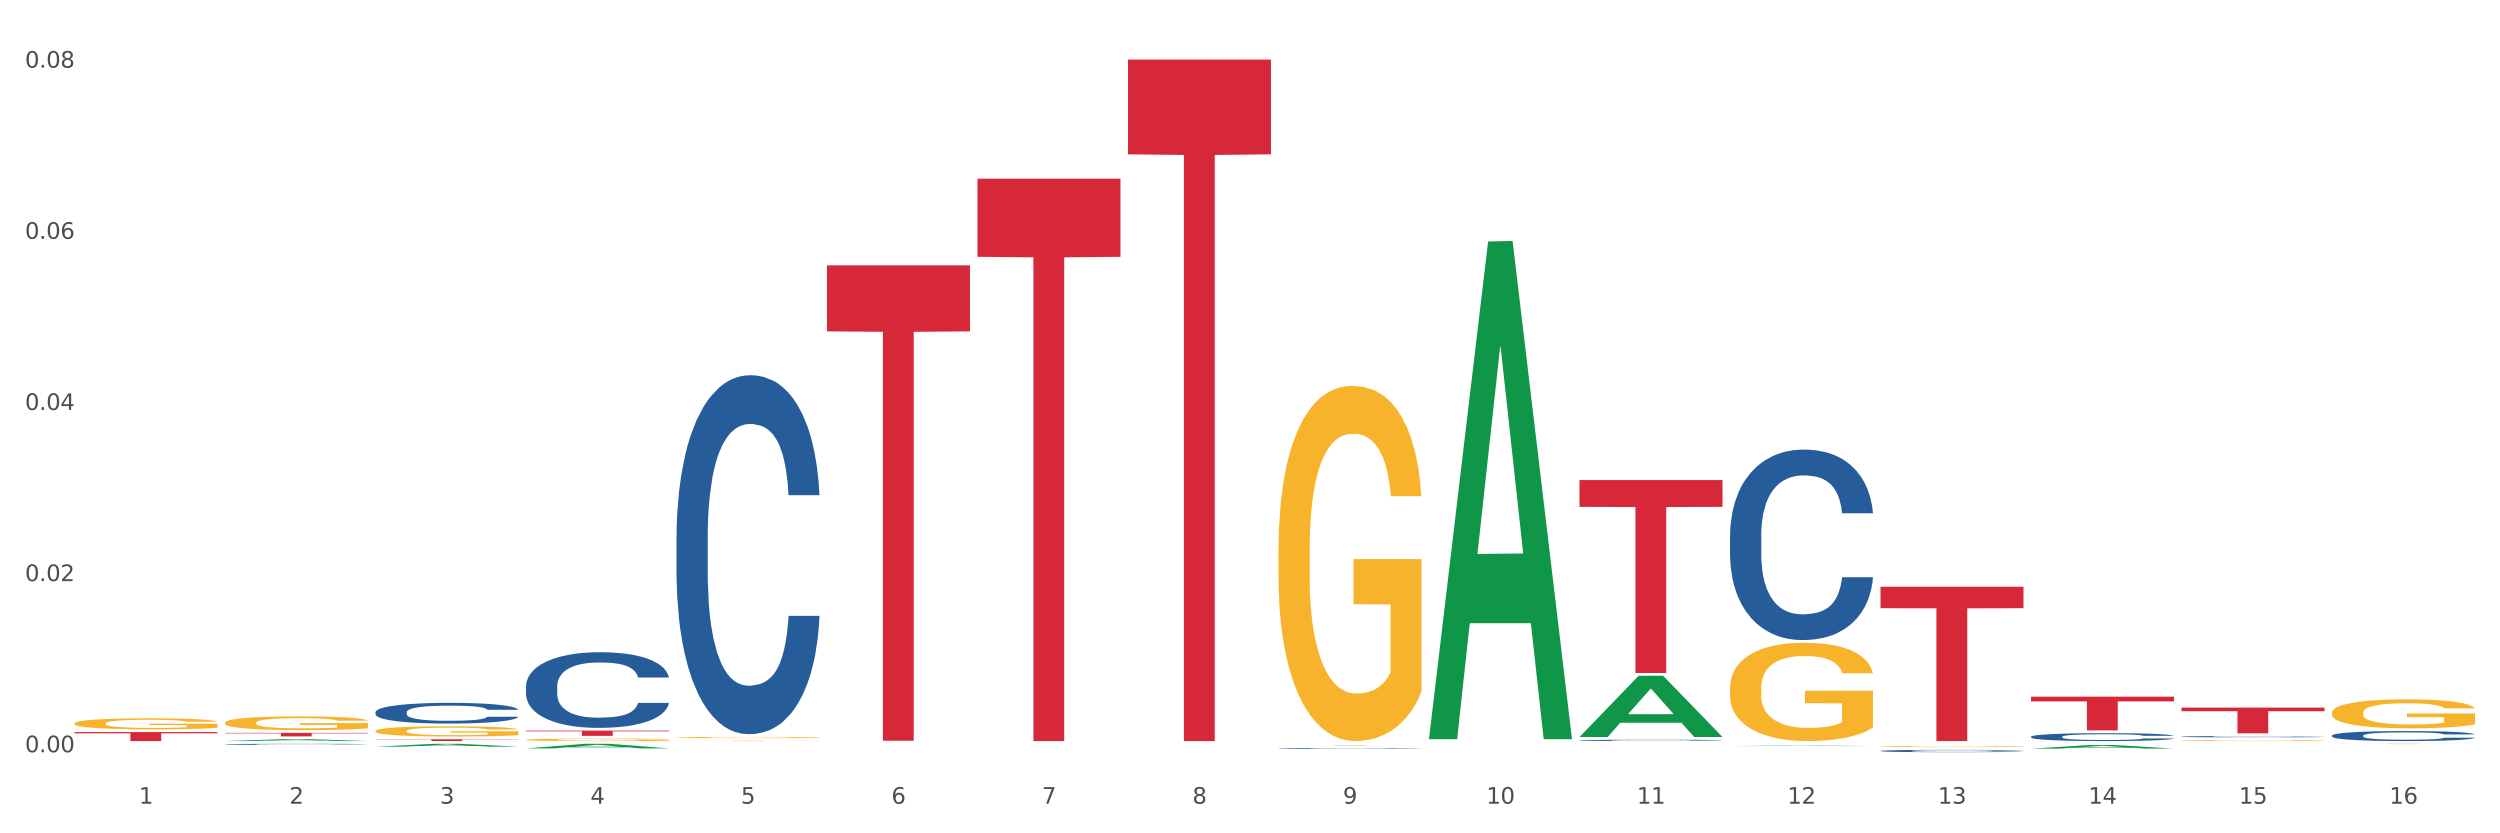 <?xml version="1.0" encoding="utf-8" standalone="no"?>
<!DOCTYPE svg PUBLIC "-//W3C//DTD SVG 1.1//EN"
  "http://www.w3.org/Graphics/SVG/1.1/DTD/svg11.dtd">
<svg xmlns:xlink="http://www.w3.org/1999/xlink" width="1080pt" height="360pt" viewBox="0 0 1080 360" xmlns="http://www.w3.org/2000/svg" version="1.1">
 <rect x="0" y="0" width="1080" height="360" fill="#333333" stroke="none"/>
 <defs>
  <style type="text/css">*{stroke-linejoin: round; stroke-linecap: butt}</style>
 </defs>
 <g id="figure_1">
  <g id="patch_1">
   <path d="M 0 360 
L 1080 360 
L 1080 0 
L 0 0 
z
" style="fill: #ffffff; stroke: #ffffff; stroke-linejoin: miter"/>
  </g>
  <g id="axes_1">
   <g id="matplotlib.axis_1">
    <g id="xtick_1">
     <g id="text_1">
      <!-- 1 -->
      <g style="fill: #4d4d4d" transform="translate(60.004 347.204) scale(0.096 -0.096)">
       <defs>
        <path id="DejaVuSans-31" d="M 794 531 
L 1825 531 
L 1825 4091 
L 703 3866 
L 703 4441 
L 1819 4666 
L 2450 4666 
L 2450 531 
L 3481 531 
L 3481 0 
L 794 0 
L 794 531 
z
" transform="scale(0.016)"/>
       </defs>
       <use xlink:href="#DejaVuSans-31"/>
      </g>
     </g>
    </g>
    <g id="xtick_2">
     <g id="text_2">
      <!-- 2 -->
      <g style="fill: #4d4d4d" transform="translate(125.021 347.204) scale(0.096 -0.096)">
       <defs>
        <path id="DejaVuSans-32" d="M 1228 531 
L 3431 531 
L 3431 0 
L 469 0 
L 469 531 
Q 828 903 1448 1529 
Q 2069 2156 2228 2338 
Q 2531 2678 2651 2914 
Q 2772 3150 2772 3378 
Q 2772 3750 2511 3984 
Q 2250 4219 1831 4219 
Q 1534 4219 1204 4116 
Q 875 4013 500 3803 
L 500 4441 
Q 881 4594 1212 4672 
Q 1544 4750 1819 4750 
Q 2544 4750 2975 4387 
Q 3406 4025 3406 3419 
Q 3406 3131 3298 2873 
Q 3191 2616 2906 2266 
Q 2828 2175 2409 1742 
Q 1991 1309 1228 531 
z
" transform="scale(0.016)"/>
       </defs>
       <use xlink:href="#DejaVuSans-32"/>
      </g>
     </g>
    </g>
    <g id="xtick_3">
     <g id="text_3">
      <!-- 3 -->
      <g style="fill: #4d4d4d" transform="translate(190.039 347.204) scale(0.096 -0.096)">
       <defs>
        <path id="DejaVuSans-33" d="M 2597 2516 
Q 3050 2419 3304 2112 
Q 3559 1806 3559 1356 
Q 3559 666 3084 287 
Q 2609 -91 1734 -91 
Q 1441 -91 1130 -33 
Q 819 25 488 141 
L 488 750 
Q 750 597 1062 519 
Q 1375 441 1716 441 
Q 2309 441 2620 675 
Q 2931 909 2931 1356 
Q 2931 1769 2642 2001 
Q 2353 2234 1838 2234 
L 1294 2234 
L 1294 2753 
L 1863 2753 
Q 2328 2753 2575 2939 
Q 2822 3125 2822 3475 
Q 2822 3834 2567 4026 
Q 2313 4219 1838 4219 
Q 1578 4219 1281 4162 
Q 984 4106 628 3988 
L 628 4550 
Q 988 4650 1302 4700 
Q 1616 4750 1894 4750 
Q 2613 4750 3031 4423 
Q 3450 4097 3450 3541 
Q 3450 3153 3228 2886 
Q 3006 2619 2597 2516 
z
" transform="scale(0.016)"/>
       </defs>
       <use xlink:href="#DejaVuSans-33"/>
      </g>
     </g>
    </g>
    <g id="xtick_4">
     <g id="text_4">
      <!-- 4 -->
      <g style="fill: #4d4d4d" transform="translate(255.056 347.204) scale(0.096 -0.096)">
       <defs>
        <path id="DejaVuSans-34" d="M 2419 4116 
L 825 1625 
L 2419 1625 
L 2419 4116 
z
M 2253 4666 
L 3047 4666 
L 3047 1625 
L 3713 1625 
L 3713 1100 
L 3047 1100 
L 3047 0 
L 2419 0 
L 2419 1100 
L 313 1100 
L 313 1709 
L 2253 4666 
z
" transform="scale(0.016)"/>
       </defs>
       <use xlink:href="#DejaVuSans-34"/>
      </g>
     </g>
    </g>
    <g id="xtick_5">
     <g id="text_5">
      <!-- 5 -->
      <g style="fill: #4d4d4d" transform="translate(320.073 347.204) scale(0.096 -0.096)">
       <defs>
        <path id="DejaVuSans-35" d="M 691 4666 
L 3169 4666 
L 3169 4134 
L 1269 4134 
L 1269 2991 
Q 1406 3038 1543 3061 
Q 1681 3084 1819 3084 
Q 2600 3084 3056 2656 
Q 3513 2228 3513 1497 
Q 3513 744 3044 326 
Q 2575 -91 1722 -91 
Q 1428 -91 1123 -41 
Q 819 9 494 109 
L 494 744 
Q 775 591 1075 516 
Q 1375 441 1709 441 
Q 2250 441 2565 725 
Q 2881 1009 2881 1497 
Q 2881 1984 2565 2268 
Q 2250 2553 1709 2553 
Q 1456 2553 1204 2497 
Q 953 2441 691 2322 
L 691 4666 
z
" transform="scale(0.016)"/>
       </defs>
       <use xlink:href="#DejaVuSans-35"/>
      </g>
     </g>
    </g>
    <g id="xtick_6">
     <g id="text_6">
      <!-- 6 -->
      <g style="fill: #4d4d4d" transform="translate(385.09 347.204) scale(0.096 -0.096)">
       <defs>
        <path id="DejaVuSans-36" d="M 2113 2584 
Q 1688 2584 1439 2293 
Q 1191 2003 1191 1497 
Q 1191 994 1439 701 
Q 1688 409 2113 409 
Q 2538 409 2786 701 
Q 3034 994 3034 1497 
Q 3034 2003 2786 2293 
Q 2538 2584 2113 2584 
z
M 3366 4563 
L 3366 3988 
Q 3128 4100 2886 4159 
Q 2644 4219 2406 4219 
Q 1781 4219 1451 3797 
Q 1122 3375 1075 2522 
Q 1259 2794 1537 2939 
Q 1816 3084 2150 3084 
Q 2853 3084 3261 2657 
Q 3669 2231 3669 1497 
Q 3669 778 3244 343 
Q 2819 -91 2113 -91 
Q 1303 -91 875 529 
Q 447 1150 447 2328 
Q 447 3434 972 4092 
Q 1497 4750 2381 4750 
Q 2619 4750 2861 4703 
Q 3103 4656 3366 4563 
z
" transform="scale(0.016)"/>
       </defs>
       <use xlink:href="#DejaVuSans-36"/>
      </g>
     </g>
    </g>
    <g id="xtick_7">
     <g id="text_7">
      <!-- 7 -->
      <g style="fill: #4d4d4d" transform="translate(450.108 347.204) scale(0.096 -0.096)">
       <defs>
        <path id="DejaVuSans-37" d="M 525 4666 
L 3525 4666 
L 3525 4397 
L 1831 0 
L 1172 0 
L 2766 4134 
L 525 4134 
L 525 4666 
z
" transform="scale(0.016)"/>
       </defs>
       <use xlink:href="#DejaVuSans-37"/>
      </g>
     </g>
    </g>
    <g id="xtick_8">
     <g id="text_8">
      <!-- 8 -->
      <g style="fill: #4d4d4d" transform="translate(515.125 347.204) scale(0.096 -0.096)">
       <defs>
        <path id="DejaVuSans-38" d="M 2034 2216 
Q 1584 2216 1326 1975 
Q 1069 1734 1069 1313 
Q 1069 891 1326 650 
Q 1584 409 2034 409 
Q 2484 409 2743 651 
Q 3003 894 3003 1313 
Q 3003 1734 2745 1975 
Q 2488 2216 2034 2216 
z
M 1403 2484 
Q 997 2584 770 2862 
Q 544 3141 544 3541 
Q 544 4100 942 4425 
Q 1341 4750 2034 4750 
Q 2731 4750 3128 4425 
Q 3525 4100 3525 3541 
Q 3525 3141 3298 2862 
Q 3072 2584 2669 2484 
Q 3125 2378 3379 2068 
Q 3634 1759 3634 1313 
Q 3634 634 3220 271 
Q 2806 -91 2034 -91 
Q 1263 -91 848 271 
Q 434 634 434 1313 
Q 434 1759 690 2068 
Q 947 2378 1403 2484 
z
M 1172 3481 
Q 1172 3119 1398 2916 
Q 1625 2713 2034 2713 
Q 2441 2713 2670 2916 
Q 2900 3119 2900 3481 
Q 2900 3844 2670 4047 
Q 2441 4250 2034 4250 
Q 1625 4250 1398 4047 
Q 1172 3844 1172 3481 
z
" transform="scale(0.016)"/>
       </defs>
       <use xlink:href="#DejaVuSans-38"/>
      </g>
     </g>
    </g>
    <g id="xtick_9">
     <g id="text_9">
      <!-- 9 -->
      <g style="fill: #4d4d4d" transform="translate(580.142 347.204) scale(0.096 -0.096)">
       <defs>
        <path id="DejaVuSans-39" d="M 703 97 
L 703 672 
Q 941 559 1184 500 
Q 1428 441 1663 441 
Q 2288 441 2617 861 
Q 2947 1281 2994 2138 
Q 2813 1869 2534 1725 
Q 2256 1581 1919 1581 
Q 1219 1581 811 2004 
Q 403 2428 403 3163 
Q 403 3881 828 4315 
Q 1253 4750 1959 4750 
Q 2769 4750 3195 4129 
Q 3622 3509 3622 2328 
Q 3622 1225 3098 567 
Q 2575 -91 1691 -91 
Q 1453 -91 1209 -44 
Q 966 3 703 97 
z
M 1959 2075 
Q 2384 2075 2632 2365 
Q 2881 2656 2881 3163 
Q 2881 3666 2632 3958 
Q 2384 4250 1959 4250 
Q 1534 4250 1286 3958 
Q 1038 3666 1038 3163 
Q 1038 2656 1286 2365 
Q 1534 2075 1959 2075 
z
" transform="scale(0.016)"/>
       </defs>
       <use xlink:href="#DejaVuSans-39"/>
      </g>
     </g>
    </g>
    <g id="xtick_10">
     <g id="text_10">
      <!-- 10 -->
      <g style="fill: #4d4d4d" transform="translate(642.105 347.204) scale(0.096 -0.096)">
       <defs>
        <path id="DejaVuSans-30" d="M 2034 4250 
Q 1547 4250 1301 3770 
Q 1056 3291 1056 2328 
Q 1056 1369 1301 889 
Q 1547 409 2034 409 
Q 2525 409 2770 889 
Q 3016 1369 3016 2328 
Q 3016 3291 2770 3770 
Q 2525 4250 2034 4250 
z
M 2034 4750 
Q 2819 4750 3233 4129 
Q 3647 3509 3647 2328 
Q 3647 1150 3233 529 
Q 2819 -91 2034 -91 
Q 1250 -91 836 529 
Q 422 1150 422 2328 
Q 422 3509 836 4129 
Q 1250 4750 2034 4750 
z
" transform="scale(0.016)"/>
       </defs>
       <use xlink:href="#DejaVuSans-31"/>
       <use xlink:href="#DejaVuSans-30" transform="translate(63.623 0)"/>
      </g>
     </g>
    </g>
    <g id="xtick_11">
     <g id="text_11">
      <!-- 11 -->
      <g style="fill: #4d4d4d" transform="translate(707.123 347.204) scale(0.096 -0.096)">
       <use xlink:href="#DejaVuSans-31"/>
       <use xlink:href="#DejaVuSans-31" transform="translate(63.623 0)"/>
      </g>
     </g>
    </g>
    <g id="xtick_12">
     <g id="text_12">
      <!-- 12 -->
      <g style="fill: #4d4d4d" transform="translate(772.14 347.204) scale(0.096 -0.096)">
       <use xlink:href="#DejaVuSans-31"/>
       <use xlink:href="#DejaVuSans-32" transform="translate(63.623 0)"/>
      </g>
     </g>
    </g>
    <g id="xtick_13">
     <g id="text_13">
      <!-- 13 -->
      <g style="fill: #4d4d4d" transform="translate(837.157 347.204) scale(0.096 -0.096)">
       <use xlink:href="#DejaVuSans-31"/>
       <use xlink:href="#DejaVuSans-33" transform="translate(63.623 0)"/>
      </g>
     </g>
    </g>
    <g id="xtick_14">
     <g id="text_14">
      <!-- 14 -->
      <g style="fill: #4d4d4d" transform="translate(902.174 347.204) scale(0.096 -0.096)">
       <use xlink:href="#DejaVuSans-31"/>
       <use xlink:href="#DejaVuSans-34" transform="translate(63.623 0)"/>
      </g>
     </g>
    </g>
    <g id="xtick_15">
     <g id="text_15">
      <!-- 15 -->
      <g style="fill: #4d4d4d" transform="translate(967.192 347.204) scale(0.096 -0.096)">
       <use xlink:href="#DejaVuSans-31"/>
       <use xlink:href="#DejaVuSans-35" transform="translate(63.623 0)"/>
      </g>
     </g>
    </g>
    <g id="xtick_16">
     <g id="text_16">
      <!-- 16 -->
      <g style="fill: #4d4d4d" transform="translate(1032.209 347.204) scale(0.096 -0.096)">
       <use xlink:href="#DejaVuSans-31"/>
       <use xlink:href="#DejaVuSans-36" transform="translate(63.623 0)"/>
      </g>
     </g>
    </g>
    <g id="xtick_17"/>
    <g id="xtick_18"/>
    <g id="xtick_19"/>
    <g id="xtick_20"/>
    <g id="xtick_21"/>
    <g id="xtick_22"/>
    <g id="xtick_23"/>
    <g id="xtick_24"/>
    <g id="xtick_25"/>
    <g id="xtick_26"/>
    <g id="xtick_27"/>
    <g id="xtick_28"/>
    <g id="xtick_29"/>
    <g id="xtick_30"/>
    <g id="xtick_31"/>
   </g>
   <g id="matplotlib.axis_2">
    <g id="ytick_1">
     <g id="text_17">
      <!-- 0.00 -->
      <g style="fill: #4d4d4d" transform="translate(10.8 324.969) scale(0.096 -0.096)">
       <defs>
        <path id="DejaVuSans-2e" d="M 684 794 
L 1344 794 
L 1344 0 
L 684 0 
L 684 794 
z
" transform="scale(0.016)"/>
       </defs>
       <use xlink:href="#DejaVuSans-30"/>
       <use xlink:href="#DejaVuSans-2e" transform="translate(63.623 0)"/>
       <use xlink:href="#DejaVuSans-30" transform="translate(95.41 0)"/>
       <use xlink:href="#DejaVuSans-30" transform="translate(159.033 0)"/>
      </g>
     </g>
    </g>
    <g id="ytick_2">
     <g id="text_18">
      <!-- 0.02 -->
      <g style="fill: #4d4d4d" transform="translate(10.8 251.037) scale(0.096 -0.096)">
       <use xlink:href="#DejaVuSans-30"/>
       <use xlink:href="#DejaVuSans-2e" transform="translate(63.623 0)"/>
       <use xlink:href="#DejaVuSans-30" transform="translate(95.41 0)"/>
       <use xlink:href="#DejaVuSans-32" transform="translate(159.033 0)"/>
      </g>
     </g>
    </g>
    <g id="ytick_3">
     <g id="text_19">
      <!-- 0.04 -->
      <g style="fill: #4d4d4d" transform="translate(10.8 177.104) scale(0.096 -0.096)">
       <use xlink:href="#DejaVuSans-30"/>
       <use xlink:href="#DejaVuSans-2e" transform="translate(63.623 0)"/>
       <use xlink:href="#DejaVuSans-30" transform="translate(95.41 0)"/>
       <use xlink:href="#DejaVuSans-34" transform="translate(159.033 0)"/>
      </g>
     </g>
    </g>
    <g id="ytick_4">
     <g id="text_20">
      <!-- 0.06 -->
      <g style="fill: #4d4d4d" transform="translate(10.8 103.172) scale(0.096 -0.096)">
       <use xlink:href="#DejaVuSans-30"/>
       <use xlink:href="#DejaVuSans-2e" transform="translate(63.623 0)"/>
       <use xlink:href="#DejaVuSans-30" transform="translate(95.41 0)"/>
       <use xlink:href="#DejaVuSans-36" transform="translate(159.033 0)"/>
      </g>
     </g>
    </g>
    <g id="ytick_5">
     <g id="text_21">
      <!-- 0.08 -->
      <g style="fill: #4d4d4d" transform="translate(10.8 29.239) scale(0.096 -0.096)">
       <use xlink:href="#DejaVuSans-30"/>
       <use xlink:href="#DejaVuSans-2e" transform="translate(63.623 0)"/>
       <use xlink:href="#DejaVuSans-30" transform="translate(95.41 0)"/>
       <use xlink:href="#DejaVuSans-38" transform="translate(159.033 0)"/>
      </g>
     </g>
    </g>
    <g id="ytick_6"/>
    <g id="ytick_7"/>
    <g id="ytick_8"/>
    <g id="ytick_9"/>
   </g>
   <g id="PolyCollection_1">
    <path d="M 97.192 320.138 
L 97.256 320.138 
L 122.727 319.306 
L 133.297 319.306 
L 158.959 320.14 
L 146.733 320.14 
L 141.193 319.946 
L 114.894 319.946 
L 114.703 319.949 
L 109.354 320.14 
L 97.192 320.14 
L 97.192 320.138 
L 118.206 319.83 
L 137.882 319.829 
L 128.139 319.483 
L 128.012 319.482 
L 127.884 319.484 
L 118.142 319.829 
L 118.206 319.83 
L 97.192 320.138 
z
" clip-path="url(#p173025dd21)" style="fill: #109648"/>
    <path d="M 97.192 321.531 
L 97.265 321.531 
L 97.265 321.519 
L 97.484 321.503 
L 98.287 321.473 
L 99.31 321.451 
L 101.062 321.424 
L 102.011 321.413 
L 103.252 321.401 
L 105.807 321.381 
L 108.728 321.364 
L 110.772 321.355 
L 112.305 321.349 
L 115.737 321.338 
L 117.708 321.333 
L 119.752 321.329 
L 121.505 321.327 
L 124.425 321.324 
L 126.761 321.323 
L 129.463 321.322 
L 131.726 321.323 
L 134.719 321.324 
L 139.1 321.329 
L 140.779 321.332 
L 143.042 321.338 
L 145.379 321.344 
L 147.277 321.351 
L 149.467 321.361 
L 151.731 321.374 
L 153.921 321.39 
L 155.454 321.405 
L 156.695 321.42 
L 157.79 321.44 
L 158.594 321.46 
L 158.959 321.478 
L 145.598 321.478 
L 145.233 321.462 
L 144.503 321.445 
L 143.773 321.434 
L 142.969 321.424 
L 141.728 321.414 
L 140.633 321.407 
L 138.808 321.399 
L 137.129 321.394 
L 135.741 321.391 
L 134.062 321.388 
L 130.485 321.386 
L 127.929 321.386 
L 126.323 321.386 
L 124.352 321.389 
L 122.673 321.392 
L 120.701 321.397 
L 119.168 321.402 
L 117.635 321.409 
L 116.759 321.415 
L 115.445 321.424 
L 114.569 321.432 
L 113.4 321.445 
L 112.743 321.454 
L 111.575 321.478 
L 111.064 321.496 
L 110.845 321.508 
L 110.699 321.522 
L 110.699 321.588 
L 111.137 321.618 
L 111.502 321.631 
L 112.086 321.645 
L 113.181 321.664 
L 114.788 321.682 
L 116.467 321.696 
L 117.854 321.704 
L 119.168 321.71 
L 120.482 321.714 
L 122.089 321.718 
L 123.403 321.721 
L 125.374 321.724 
L 127.71 321.725 
L 129.536 321.725 
L 133.259 321.723 
L 134.938 321.721 
L 136.545 321.718 
L 138.297 321.713 
L 139.684 321.708 
L 140.487 321.704 
L 141.801 321.696 
L 142.823 321.687 
L 143.7 321.678 
L 144.284 321.669 
L 144.941 321.656 
L 145.452 321.642 
L 145.598 321.634 
L 158.959 321.634 
L 158.667 321.65 
L 158.156 321.664 
L 157.133 321.684 
L 156.33 321.696 
L 155.089 321.71 
L 153.775 321.722 
L 151.95 321.735 
L 150.27 321.745 
L 148.518 321.753 
L 146.62 321.761 
L 143.188 321.772 
L 141.947 321.775 
L 139.319 321.78 
L 137.275 321.783 
L 134.281 321.786 
L 131.215 321.787 
L 128.002 321.788 
L 125.155 321.787 
L 122.016 321.784 
L 120.044 321.782 
L 117.854 321.778 
L 115.299 321.772 
L 112.889 321.765 
L 110.626 321.756 
L 108.509 321.747 
L 106.538 321.735 
L 103.982 321.717 
L 102.084 321.699 
L 100.697 321.683 
L 99.748 321.669 
L 98.798 321.651 
L 98.287 321.639 
L 97.484 321.609 
L 97.192 321.581 
L 97.192 321.531 
z
" clip-path="url(#p173025dd21)" style="fill: #255c99"/>
    <path d="M 97.192 316.607 
L 158.959 316.607 
L 158.959 316.818 
L 134.662 316.819 
L 134.662 318.123 
L 121.343 318.123 
L 121.343 316.819 
L 97.192 316.818 
L 97.192 316.608 
L 97.192 316.607 
z
" clip-path="url(#p173025dd21)" style="fill: #d62839"/>
    <path d="M 97.192 312.221 
L 97.265 312.216 
L 97.265 312.02 
L 97.411 311.851 
L 98.14 311.444 
L 99.234 311.106 
L 100.036 310.927 
L 100.838 310.78 
L 101.786 310.633 
L 102.953 310.481 
L 105.068 310.258 
L 106.381 310.144 
L 107.985 310.024 
L 110.902 309.85 
L 113.017 309.752 
L 115.204 309.671 
L 118.778 309.573 
L 121.111 309.529 
L 123.591 309.497 
L 126.58 309.475 
L 128.841 309.469 
L 133.8 309.486 
L 138.03 309.535 
L 140.071 309.573 
L 142.697 309.638 
L 144.082 309.681 
L 146.343 309.768 
L 148.676 309.883 
L 150.281 309.981 
L 152.687 310.165 
L 154.51 310.35 
L 156.188 310.579 
L 157.063 310.737 
L 157.719 310.883 
L 158.302 311.052 
L 158.886 311.318 
L 145.759 311.318 
L 145.249 311.128 
L 144.447 310.949 
L 143.28 310.775 
L 142.259 310.666 
L 140.509 310.53 
L 138.905 310.443 
L 137.227 310.378 
L 135.185 310.323 
L 133.581 310.296 
L 131.321 310.274 
L 126.872 310.28 
L 123.882 310.323 
L 121.84 310.378 
L 120.528 310.427 
L 119.361 310.481 
L 118.048 310.557 
L 116.517 310.671 
L 115.423 310.775 
L 114.329 310.905 
L 113.454 311.036 
L 112.652 311.188 
L 111.996 311.351 
L 111.485 311.52 
L 111.048 311.726 
L 110.683 312.069 
L 110.683 312.814 
L 110.829 312.983 
L 111.194 313.206 
L 111.631 313.374 
L 112.36 313.576 
L 113.017 313.712 
L 114.256 313.907 
L 115.642 314.07 
L 116.736 314.174 
L 117.83 314.261 
L 119.726 314.38 
L 121.84 314.478 
L 123.664 314.538 
L 126.143 314.593 
L 127.82 314.614 
L 129.279 314.625 
L 132.852 314.625 
L 135.404 314.609 
L 138.248 314.571 
L 140.436 314.522 
L 142.259 314.462 
L 144.301 314.364 
L 145.614 314.272 
L 145.614 313.135 
L 129.57 313.13 
L 129.57 312.374 
L 158.959 312.374 
L 158.959 314.593 
L 157.719 314.707 
L 156.333 314.81 
L 154.875 314.903 
L 152.687 315.017 
L 150.062 315.126 
L 147.728 315.202 
L 145.249 315.267 
L 142.332 315.327 
L 138.54 315.381 
L 136.206 315.403 
L 133.289 315.419 
L 129.862 315.425 
L 126.872 315.414 
L 123.955 315.387 
L 120.892 315.338 
L 117.903 315.267 
L 115.642 315.196 
L 113.381 315.109 
L 110.975 314.995 
L 109.079 314.886 
L 107.62 314.788 
L 106.016 314.663 
L 104.266 314.5 
L 102.953 314.353 
L 101.786 314.201 
L 100.547 314.005 
L 99.672 313.837 
L 98.797 313.625 
L 98.286 313.467 
L 97.703 313.222 
L 97.265 312.879 
L 97.192 312.221 
z
" clip-path="url(#p173025dd21)" style="fill: #f7b32b"/>
    <path d="M 162.209 315.803 
L 162.282 315.799 
L 162.282 315.654 
L 162.428 315.529 
L 163.157 315.226 
L 164.251 314.976 
L 165.054 314.843 
L 165.856 314.734 
L 166.804 314.625 
L 167.97 314.512 
L 170.085 314.347 
L 171.398 314.262 
L 173.002 314.174 
L 175.919 314.044 
L 178.034 313.972 
L 180.222 313.911 
L 183.795 313.839 
L 186.128 313.806 
L 188.608 313.782 
L 191.598 313.766 
L 193.858 313.762 
L 198.817 313.774 
L 203.047 313.81 
L 205.089 313.839 
L 207.714 313.887 
L 209.099 313.919 
L 211.36 313.984 
L 213.694 314.069 
L 215.298 314.141 
L 217.704 314.278 
L 219.528 314.416 
L 221.205 314.585 
L 222.08 314.702 
L 222.736 314.811 
L 223.32 314.936 
L 223.903 315.134 
L 210.777 315.134 
L 210.266 314.992 
L 209.464 314.859 
L 208.297 314.73 
L 207.276 314.65 
L 205.526 314.549 
L 203.922 314.484 
L 202.245 314.436 
L 200.203 314.395 
L 198.598 314.375 
L 196.338 314.359 
L 191.889 314.363 
L 188.9 314.395 
L 186.858 314.436 
L 185.545 314.472 
L 184.378 314.512 
L 183.066 314.569 
L 181.534 314.654 
L 180.44 314.73 
L 179.347 314.827 
L 178.471 314.924 
L 177.669 315.037 
L 177.013 315.158 
L 176.503 315.283 
L 176.065 315.436 
L 175.7 315.69 
L 175.7 316.243 
L 175.846 316.368 
L 176.211 316.534 
L 176.648 316.659 
L 177.378 316.808 
L 178.034 316.909 
L 179.274 317.054 
L 180.659 317.175 
L 181.753 317.252 
L 182.847 317.316 
L 184.743 317.405 
L 186.858 317.478 
L 188.681 317.522 
L 191.16 317.562 
L 192.837 317.578 
L 194.296 317.587 
L 197.869 317.587 
L 200.422 317.574 
L 203.266 317.546 
L 205.453 317.51 
L 207.276 317.466 
L 209.318 317.393 
L 210.631 317.324 
L 210.631 316.481 
L 194.588 316.477 
L 194.588 315.916 
L 223.976 315.916 
L 223.976 317.562 
L 222.736 317.647 
L 221.351 317.724 
L 219.892 317.792 
L 217.704 317.877 
L 215.079 317.958 
L 212.746 318.014 
L 210.266 318.063 
L 207.349 318.107 
L 203.557 318.147 
L 201.224 318.163 
L 198.307 318.176 
L 194.879 318.18 
L 191.889 318.172 
L 188.972 318.151 
L 185.91 318.115 
L 182.92 318.063 
L 180.659 318.01 
L 178.399 317.946 
L 175.992 317.861 
L 174.096 317.78 
L 172.638 317.708 
L 171.033 317.615 
L 169.283 317.494 
L 167.97 317.385 
L 166.804 317.272 
L 165.564 317.127 
L 164.689 317.002 
L 163.814 316.844 
L 163.303 316.727 
L 162.72 316.546 
L 162.282 316.292 
L 162.209 315.803 
z
" clip-path="url(#p173025dd21)" style="fill: #f7b32b"/>
    <path d="M 227.227 319.565 
L 227.3 319.564 
L 227.3 319.529 
L 227.445 319.498 
L 228.175 319.425 
L 229.269 319.365 
L 230.071 319.332 
L 230.873 319.306 
L 231.821 319.28 
L 232.988 319.252 
L 235.102 319.212 
L 236.415 319.192 
L 238.019 319.17 
L 240.936 319.139 
L 243.051 319.122 
L 245.239 319.107 
L 248.812 319.089 
L 251.146 319.082 
L 253.625 319.076 
L 256.615 319.072 
L 258.876 319.071 
L 263.834 319.074 
L 268.064 319.083 
L 270.106 319.089 
L 272.731 319.101 
L 274.117 319.109 
L 276.377 319.125 
L 278.711 319.145 
L 280.315 319.163 
L 282.722 319.196 
L 284.545 319.229 
L 286.222 319.27 
L 287.097 319.298 
L 287.753 319.325 
L 288.337 319.355 
L 288.92 319.403 
L 275.794 319.403 
L 275.283 319.369 
L 274.481 319.336 
L 273.315 319.305 
L 272.294 319.286 
L 270.543 319.261 
L 268.939 319.246 
L 267.262 319.234 
L 265.22 319.224 
L 263.616 319.219 
L 261.355 319.215 
L 256.907 319.216 
L 253.917 319.224 
L 251.875 319.234 
L 250.562 319.243 
L 249.396 319.252 
L 248.083 319.266 
L 246.552 319.287 
L 245.458 319.305 
L 244.364 319.329 
L 243.489 319.352 
L 242.687 319.379 
L 242.03 319.409 
L 241.52 319.439 
L 241.082 319.476 
L 240.718 319.538 
L 240.718 319.671 
L 240.863 319.702 
L 241.228 319.742 
L 241.666 319.772 
L 242.395 319.808 
L 243.051 319.832 
L 244.291 319.868 
L 245.676 319.897 
L 246.77 319.915 
L 247.864 319.931 
L 249.76 319.953 
L 251.875 319.97 
L 253.698 319.981 
L 256.177 319.991 
L 257.855 319.995 
L 259.313 319.996 
L 262.886 319.996 
L 265.439 319.994 
L 268.283 319.987 
L 270.47 319.978 
L 272.294 319.967 
L 274.335 319.95 
L 275.648 319.933 
L 275.648 319.729 
L 259.605 319.728 
L 259.605 319.592 
L 288.993 319.592 
L 288.993 319.991 
L 287.753 320.011 
L 286.368 320.03 
L 284.909 320.046 
L 282.722 320.067 
L 280.096 320.086 
L 277.763 320.1 
L 275.283 320.112 
L 272.366 320.122 
L 268.574 320.132 
L 266.241 320.136 
L 263.324 320.139 
L 259.897 320.14 
L 256.907 320.138 
L 253.99 320.133 
L 250.927 320.124 
L 247.937 320.112 
L 245.676 320.099 
L 243.416 320.083 
L 241.009 320.063 
L 239.113 320.043 
L 237.655 320.026 
L 236.05 320.003 
L 234.3 319.974 
L 232.988 319.948 
L 231.821 319.92 
L 230.581 319.885 
L 229.706 319.855 
L 228.831 319.817 
L 228.321 319.788 
L 227.737 319.745 
L 227.3 319.683 
L 227.227 319.565 
z
" clip-path="url(#p173025dd21)" style="fill: #f7b32b"/>
    <path d="M 292.244 318.594 
L 292.317 318.594 
L 292.317 318.577 
L 292.463 318.562 
L 293.192 318.526 
L 294.286 318.496 
L 295.088 318.48 
L 295.89 318.467 
L 296.838 318.454 
L 298.005 318.441 
L 300.12 318.421 
L 301.432 318.411 
L 303.037 318.401 
L 305.954 318.385 
L 308.068 318.377 
L 310.256 318.37 
L 313.829 318.361 
L 316.163 318.357 
L 318.642 318.354 
L 321.632 318.352 
L 323.893 318.352 
L 328.852 318.353 
L 333.081 318.358 
L 335.123 318.361 
L 337.748 318.367 
L 339.134 318.371 
L 341.395 318.378 
L 343.728 318.388 
L 345.332 318.397 
L 347.739 318.413 
L 349.562 318.43 
L 351.239 318.45 
L 352.114 318.464 
L 352.771 318.477 
L 353.354 318.491 
L 353.937 318.515 
L 340.811 318.515 
L 340.301 318.498 
L 339.499 318.482 
L 338.332 318.467 
L 337.311 318.457 
L 335.561 318.445 
L 333.956 318.438 
L 332.279 318.432 
L 330.237 318.427 
L 328.633 318.425 
L 326.372 318.423 
L 321.924 318.423 
L 318.934 318.427 
L 316.892 318.432 
L 315.58 318.436 
L 314.413 318.441 
L 313.1 318.448 
L 311.569 318.458 
L 310.475 318.467 
L 309.381 318.478 
L 308.506 318.49 
L 307.704 318.503 
L 307.047 318.518 
L 306.537 318.533 
L 306.099 318.551 
L 305.735 318.581 
L 305.735 318.647 
L 305.881 318.662 
L 306.245 318.681 
L 306.683 318.696 
L 307.412 318.714 
L 308.068 318.726 
L 309.308 318.743 
L 310.694 318.757 
L 311.788 318.767 
L 312.881 318.774 
L 314.777 318.785 
L 316.892 318.793 
L 318.715 318.799 
L 321.195 318.804 
L 322.872 318.805 
L 324.33 318.806 
L 327.904 318.806 
L 330.456 318.805 
L 333.3 318.802 
L 335.488 318.797 
L 337.311 318.792 
L 339.353 318.783 
L 340.665 318.775 
L 340.665 318.675 
L 324.622 318.675 
L 324.622 318.608 
L 354.01 318.608 
L 354.01 318.804 
L 352.771 318.814 
L 351.385 318.823 
L 349.927 318.831 
L 347.739 318.841 
L 345.114 318.85 
L 342.78 318.857 
L 340.301 318.863 
L 337.384 318.868 
L 333.592 318.873 
L 331.258 318.875 
L 328.341 318.876 
L 324.914 318.877 
L 321.924 318.876 
L 319.007 318.874 
L 315.944 318.869 
L 312.954 318.863 
L 310.694 318.857 
L 308.433 318.849 
L 306.027 318.839 
L 304.131 318.829 
L 302.672 318.821 
L 301.068 318.81 
L 299.318 318.795 
L 298.005 318.782 
L 296.838 318.769 
L 295.598 318.752 
L 294.723 318.737 
L 293.848 318.718 
L 293.338 318.704 
L 292.754 318.683 
L 292.317 318.652 
L 292.244 318.594 
z
" clip-path="url(#p173025dd21)" style="fill: #f7b32b"/>
    <path d="M 552.313 237.608 
L 552.386 237.468 
L 552.386 232.423 
L 552.532 228.079 
L 553.261 217.57 
L 554.355 208.882 
L 555.157 204.258 
L 555.959 200.475 
L 556.907 196.692 
L 558.074 192.768 
L 560.189 187.023 
L 561.501 184.081 
L 563.106 180.998 
L 566.023 176.514 
L 568.137 173.992 
L 570.325 171.89 
L 573.898 169.368 
L 576.232 168.247 
L 578.711 167.406 
L 581.701 166.846 
L 583.962 166.706 
L 588.921 167.126 
L 593.15 168.387 
L 595.192 169.368 
L 597.817 171.049 
L 599.203 172.17 
L 601.464 174.412 
L 603.797 177.355 
L 605.401 179.877 
L 607.808 184.641 
L 609.631 189.405 
L 611.308 195.291 
L 612.183 199.354 
L 612.84 203.137 
L 613.423 207.481 
L 614.006 214.347 
L 600.88 214.347 
L 600.37 209.443 
L 599.567 204.819 
L 598.401 200.335 
L 597.38 197.533 
L 595.63 194.029 
L 594.025 191.788 
L 592.348 190.106 
L 590.306 188.705 
L 588.702 188.004 
L 586.441 187.444 
L 581.993 187.584 
L 579.003 188.705 
L 576.961 190.106 
L 575.649 191.367 
L 574.482 192.768 
L 573.169 194.73 
L 571.638 197.673 
L 570.544 200.335 
L 569.45 203.698 
L 568.575 207.061 
L 567.773 210.984 
L 567.116 215.188 
L 566.606 219.532 
L 566.168 224.856 
L 565.804 233.684 
L 565.804 252.881 
L 565.95 257.225 
L 566.314 262.97 
L 566.752 267.314 
L 567.481 272.498 
L 568.137 276.001 
L 569.377 281.046 
L 570.763 285.249 
L 571.856 287.912 
L 572.95 290.154 
L 574.846 293.236 
L 576.961 295.759 
L 578.784 297.3 
L 581.264 298.701 
L 582.941 299.262 
L 584.399 299.542 
L 587.973 299.542 
L 590.525 299.122 
L 593.369 298.141 
L 595.557 296.88 
L 597.38 295.338 
L 599.422 292.816 
L 600.734 290.434 
L 600.734 261.148 
L 584.691 261.008 
L 584.691 241.531 
L 614.079 241.531 
L 614.079 298.701 
L 612.84 301.644 
L 611.454 304.306 
L 609.996 306.688 
L 607.808 309.631 
L 605.183 312.433 
L 602.849 314.395 
L 600.37 316.076 
L 597.453 317.618 
L 593.661 319.019 
L 591.327 319.58 
L 588.41 320 
L 584.983 320.14 
L 581.993 319.86 
L 579.076 319.159 
L 576.013 317.898 
L 573.023 316.076 
L 570.763 314.255 
L 568.502 312.013 
L 566.096 309.07 
L 564.199 306.268 
L 562.741 303.746 
L 561.137 300.523 
L 559.387 296.319 
L 558.074 292.536 
L 556.907 288.612 
L 555.667 283.568 
L 554.792 279.224 
L 553.917 273.759 
L 553.407 269.696 
L 552.823 263.39 
L 552.386 254.563 
L 552.313 237.608 
z
" clip-path="url(#p173025dd21)" style="fill: #f7b32b"/>
    <path d="M 747.365 297.302 
L 747.438 297.263 
L 747.438 295.868 
L 747.583 294.666 
L 748.313 291.758 
L 749.407 289.354 
L 750.209 288.074 
L 751.011 287.027 
L 751.959 285.98 
L 753.126 284.895 
L 755.24 283.305 
L 756.553 282.491 
L 758.157 281.638 
L 761.074 280.397 
L 763.189 279.699 
L 765.377 279.117 
L 768.95 278.419 
L 771.284 278.109 
L 773.763 277.877 
L 776.753 277.721 
L 779.014 277.683 
L 783.972 277.799 
L 788.202 278.148 
L 790.244 278.419 
L 792.869 278.885 
L 794.255 279.195 
L 796.515 279.815 
L 798.849 280.629 
L 800.453 281.327 
L 802.86 282.646 
L 804.683 283.964 
L 806.36 285.593 
L 807.235 286.717 
L 807.891 287.764 
L 808.475 288.966 
L 809.058 290.866 
L 795.932 290.866 
L 795.421 289.509 
L 794.619 288.229 
L 793.452 286.988 
L 792.432 286.213 
L 790.681 285.244 
L 789.077 284.623 
L 787.4 284.158 
L 785.358 283.77 
L 783.754 283.576 
L 781.493 283.421 
L 777.045 283.46 
L 774.055 283.77 
L 772.013 284.158 
L 770.7 284.507 
L 769.533 284.895 
L 768.221 285.437 
L 766.689 286.252 
L 765.596 286.988 
L 764.502 287.919 
L 763.627 288.85 
L 762.824 289.935 
L 762.168 291.098 
L 761.658 292.3 
L 761.22 293.774 
L 760.856 296.217 
L 760.856 301.529 
L 761.001 302.731 
L 761.366 304.32 
L 761.804 305.522 
L 762.533 306.957 
L 763.189 307.926 
L 764.429 309.322 
L 765.814 310.485 
L 766.908 311.222 
L 768.002 311.842 
L 769.898 312.695 
L 772.013 313.393 
L 773.836 313.82 
L 776.315 314.208 
L 777.993 314.363 
L 779.451 314.44 
L 783.024 314.44 
L 785.577 314.324 
L 788.421 314.053 
L 790.608 313.704 
L 792.432 313.277 
L 794.473 312.579 
L 795.786 311.92 
L 795.786 303.816 
L 779.743 303.777 
L 779.743 298.388 
L 809.131 298.388 
L 809.131 314.208 
L 807.891 315.022 
L 806.506 315.759 
L 805.047 316.418 
L 802.86 317.232 
L 800.234 318.007 
L 797.901 318.55 
L 795.421 319.016 
L 792.504 319.442 
L 788.712 319.83 
L 786.379 319.985 
L 783.462 320.101 
L 780.034 320.14 
L 777.045 320.062 
L 774.128 319.869 
L 771.065 319.52 
L 768.075 319.016 
L 765.814 318.511 
L 763.554 317.891 
L 761.147 317.077 
L 759.251 316.301 
L 757.793 315.603 
L 756.188 314.712 
L 754.438 313.548 
L 753.126 312.502 
L 751.959 311.416 
L 750.719 310.02 
L 749.844 308.818 
L 748.969 307.306 
L 748.459 306.181 
L 747.875 304.437 
L 747.438 301.994 
L 747.365 297.302 
z
" clip-path="url(#p173025dd21)" style="fill: #f7b32b"/>
    <path d="M 812.382 322.522 
L 812.455 322.522 
L 812.455 322.507 
L 812.601 322.494 
L 813.33 322.464 
L 814.424 322.439 
L 815.226 322.425 
L 816.028 322.414 
L 816.976 322.403 
L 818.143 322.392 
L 820.258 322.375 
L 821.57 322.367 
L 823.175 322.358 
L 826.092 322.345 
L 828.206 322.338 
L 830.394 322.332 
L 833.967 322.324 
L 836.301 322.321 
L 838.78 322.319 
L 841.77 322.317 
L 844.031 322.317 
L 848.99 322.318 
L 853.219 322.321 
L 855.261 322.324 
L 857.886 322.329 
L 859.272 322.332 
L 861.532 322.339 
L 863.866 322.347 
L 865.47 322.355 
L 867.877 322.369 
L 869.7 322.382 
L 871.377 322.399 
L 872.252 322.411 
L 872.909 322.422 
L 873.492 322.435 
L 874.075 322.455 
L 860.949 322.455 
L 860.439 322.44 
L 859.636 322.427 
L 858.47 322.414 
L 857.449 322.406 
L 855.699 322.396 
L 854.094 322.389 
L 852.417 322.384 
L 850.375 322.38 
L 848.771 322.378 
L 846.51 322.377 
L 842.062 322.377 
L 839.072 322.38 
L 837.03 322.384 
L 835.717 322.388 
L 834.551 322.392 
L 833.238 322.398 
L 831.707 322.406 
L 830.613 322.414 
L 829.519 322.424 
L 828.644 322.434 
L 827.842 322.445 
L 827.185 322.457 
L 826.675 322.47 
L 826.237 322.485 
L 825.873 322.511 
L 825.873 322.566 
L 826.019 322.579 
L 826.383 322.595 
L 826.821 322.608 
L 827.55 322.623 
L 828.206 322.633 
L 829.446 322.648 
L 830.832 322.66 
L 831.925 322.668 
L 833.019 322.674 
L 834.915 322.683 
L 837.03 322.69 
L 838.853 322.695 
L 841.333 322.699 
L 843.01 322.701 
L 844.468 322.701 
L 848.042 322.701 
L 850.594 322.7 
L 853.438 322.697 
L 855.626 322.694 
L 857.449 322.689 
L 859.491 322.682 
L 860.803 322.675 
L 860.803 322.59 
L 844.76 322.59 
L 844.76 322.533 
L 874.148 322.533 
L 874.148 322.699 
L 872.909 322.707 
L 871.523 322.715 
L 870.065 322.722 
L 867.877 322.731 
L 865.252 322.739 
L 862.918 322.744 
L 860.439 322.749 
L 857.522 322.754 
L 853.73 322.758 
L 851.396 322.759 
L 848.479 322.761 
L 845.052 322.761 
L 842.062 322.76 
L 839.145 322.758 
L 836.082 322.755 
L 833.092 322.749 
L 830.832 322.744 
L 828.571 322.737 
L 826.164 322.729 
L 824.268 322.721 
L 822.81 322.714 
L 821.206 322.704 
L 819.455 322.692 
L 818.143 322.681 
L 816.976 322.67 
L 815.736 322.655 
L 814.861 322.643 
L 813.986 322.627 
L 813.476 322.615 
L 812.892 322.597 
L 812.455 322.571 
L 812.382 322.522 
z
" clip-path="url(#p173025dd21)" style="fill: #f7b32b"/>
    <path d="M 942.416 319.917 
L 942.489 319.917 
L 942.489 319.903 
L 942.635 319.891 
L 943.364 319.863 
L 944.458 319.839 
L 945.26 319.827 
L 946.063 319.817 
L 947.011 319.806 
L 948.177 319.796 
L 950.292 319.78 
L 951.605 319.772 
L 953.209 319.764 
L 956.126 319.752 
L 958.241 319.745 
L 960.429 319.739 
L 964.002 319.732 
L 966.335 319.729 
L 968.815 319.727 
L 971.805 319.726 
L 974.065 319.725 
L 979.024 319.726 
L 983.254 319.73 
L 985.296 319.732 
L 987.921 319.737 
L 989.306 319.74 
L 991.567 319.746 
L 993.901 319.754 
L 995.505 319.761 
L 997.911 319.774 
L 999.734 319.787 
L 1001.412 319.803 
L 1002.287 319.814 
L 1002.943 319.824 
L 1003.526 319.835 
L 1004.11 319.854 
L 990.984 319.854 
L 990.473 319.841 
L 989.671 319.828 
L 988.504 319.816 
L 987.483 319.809 
L 985.733 319.799 
L 984.129 319.793 
L 982.451 319.789 
L 980.41 319.785 
L 978.805 319.783 
L 976.545 319.781 
L 972.096 319.782 
L 969.106 319.785 
L 967.065 319.789 
L 965.752 319.792 
L 964.585 319.796 
L 963.273 319.801 
L 961.741 319.809 
L 960.647 319.816 
L 959.553 319.825 
L 958.678 319.834 
L 957.876 319.845 
L 957.22 319.856 
L 956.709 319.868 
L 956.272 319.882 
L 955.907 319.906 
L 955.907 319.958 
L 956.053 319.97 
L 956.418 319.985 
L 956.855 319.997 
L 957.585 320.011 
L 958.241 320.021 
L 959.481 320.034 
L 960.866 320.046 
L 961.96 320.053 
L 963.054 320.059 
L 964.95 320.067 
L 967.065 320.074 
L 968.888 320.078 
L 971.367 320.082 
L 973.044 320.084 
L 974.503 320.084 
L 978.076 320.084 
L 980.628 320.083 
L 983.472 320.081 
L 985.66 320.077 
L 987.483 320.073 
L 989.525 320.066 
L 990.838 320.06 
L 990.838 319.981 
L 974.795 319.98 
L 974.795 319.928 
L 1004.183 319.928 
L 1004.183 320.082 
L 1002.943 320.09 
L 1001.558 320.097 
L 1000.099 320.104 
L 997.911 320.112 
L 995.286 320.119 
L 992.953 320.124 
L 990.473 320.129 
L 987.556 320.133 
L 983.764 320.137 
L 981.431 320.138 
L 978.514 320.14 
L 975.086 320.14 
L 972.096 320.139 
L 969.179 320.137 
L 966.117 320.134 
L 963.127 320.129 
L 960.866 320.124 
L 958.605 320.118 
L 956.199 320.11 
L 954.303 320.102 
L 952.844 320.096 
L 951.24 320.087 
L 949.49 320.076 
L 948.177 320.065 
L 947.011 320.055 
L 945.771 320.041 
L 944.896 320.029 
L 944.021 320.015 
L 943.51 320.004 
L 942.927 319.987 
L 942.489 319.963 
L 942.416 319.917 
z
" clip-path="url(#p173025dd21)" style="fill: #f7b32b"/>
    <path d="M 1007.434 307.911 
L 1007.507 307.899 
L 1007.507 307.488 
L 1007.652 307.134 
L 1008.382 306.278 
L 1009.475 305.57 
L 1010.278 305.193 
L 1011.08 304.884 
L 1012.028 304.576 
L 1013.195 304.256 
L 1015.309 303.788 
L 1016.622 303.548 
L 1018.226 303.297 
L 1021.143 302.932 
L 1023.258 302.726 
L 1025.446 302.555 
L 1029.019 302.349 
L 1031.353 302.258 
L 1033.832 302.19 
L 1036.822 302.144 
L 1039.083 302.132 
L 1044.041 302.167 
L 1048.271 302.269 
L 1050.313 302.349 
L 1052.938 302.486 
L 1054.324 302.578 
L 1056.584 302.76 
L 1058.918 303 
L 1060.522 303.206 
L 1062.929 303.594 
L 1064.752 303.982 
L 1066.429 304.462 
L 1067.304 304.793 
L 1067.96 305.101 
L 1068.544 305.455 
L 1069.127 306.015 
L 1056.001 306.015 
L 1055.49 305.615 
L 1054.688 305.238 
L 1053.521 304.873 
L 1052.5 304.645 
L 1050.75 304.359 
L 1049.146 304.176 
L 1047.469 304.039 
L 1045.427 303.925 
L 1043.823 303.868 
L 1041.562 303.822 
L 1037.114 303.834 
L 1034.124 303.925 
L 1032.082 304.039 
L 1030.769 304.142 
L 1029.602 304.256 
L 1028.29 304.416 
L 1026.758 304.656 
L 1025.665 304.873 
L 1024.571 305.147 
L 1023.696 305.421 
L 1022.893 305.741 
L 1022.237 306.083 
L 1021.727 306.437 
L 1021.289 306.871 
L 1020.925 307.591 
L 1020.925 309.155 
L 1021.07 309.509 
L 1021.435 309.977 
L 1021.873 310.331 
L 1022.602 310.754 
L 1023.258 311.039 
L 1024.498 311.451 
L 1025.883 311.793 
L 1026.977 312.01 
L 1028.071 312.193 
L 1029.967 312.444 
L 1032.082 312.65 
L 1033.905 312.775 
L 1036.384 312.889 
L 1038.062 312.935 
L 1039.52 312.958 
L 1043.093 312.958 
L 1045.646 312.924 
L 1048.49 312.844 
L 1050.677 312.741 
L 1052.5 312.615 
L 1054.542 312.41 
L 1055.855 312.216 
L 1055.855 309.829 
L 1039.812 309.818 
L 1039.812 308.23 
L 1069.2 308.23 
L 1069.2 312.889 
L 1067.96 313.129 
L 1066.575 313.346 
L 1065.116 313.54 
L 1062.929 313.78 
L 1060.303 314.008 
L 1057.97 314.168 
L 1055.49 314.305 
L 1052.573 314.431 
L 1048.781 314.545 
L 1046.448 314.591 
L 1043.531 314.625 
L 1040.103 314.636 
L 1037.114 314.614 
L 1034.197 314.557 
L 1031.134 314.454 
L 1028.144 314.305 
L 1025.883 314.157 
L 1023.623 313.974 
L 1021.216 313.734 
L 1019.32 313.506 
L 1017.862 313.3 
L 1016.257 313.038 
L 1014.507 312.695 
L 1013.195 312.387 
L 1012.028 312.067 
L 1010.788 311.656 
L 1009.913 311.302 
L 1009.038 310.857 
L 1008.527 310.526 
L 1007.944 310.012 
L 1007.507 309.292 
L 1007.434 307.911 
z
" clip-path="url(#p173025dd21)" style="fill: #f7b32b"/>
    <path d="M 1007.434 321.35 
L 1069.2 321.35 
L 1069.2 321.361 
L 1044.903 321.361 
L 1044.903 321.43 
L 1031.584 321.43 
L 1031.584 321.361 
L 1007.434 321.361 
L 1007.434 321.35 
L 1007.434 321.35 
z
" clip-path="url(#p173025dd21)" style="fill: #d62839"/>
    <path d="M 942.416 305.684 
L 1004.183 305.684 
L 1004.183 307.228 
L 979.886 307.239 
L 979.886 316.795 
L 966.567 316.795 
L 966.567 307.239 
L 942.416 307.228 
L 942.416 305.695 
L 942.416 305.684 
z
" clip-path="url(#p173025dd21)" style="fill: #d62839"/>
    <path d="M 877.399 300.965 
L 939.166 300.965 
L 939.166 302.991 
L 914.869 303.005 
L 914.869 315.545 
L 901.549 315.545 
L 901.549 303.005 
L 877.399 302.991 
L 877.399 300.979 
L 877.399 300.965 
z
" clip-path="url(#p173025dd21)" style="fill: #d62839"/>
    <path d="M 812.382 253.477 
L 874.148 253.477 
L 874.148 262.741 
L 849.852 262.804 
L 849.852 320.14 
L 836.532 320.14 
L 836.532 262.804 
L 812.382 262.741 
L 812.382 253.54 
L 812.382 253.477 
z
" clip-path="url(#p173025dd21)" style="fill: #d62839"/>
    <path d="M 682.347 207.382 
L 744.114 207.382 
L 744.114 218.965 
L 719.817 219.043 
L 719.817 290.73 
L 706.498 290.73 
L 706.498 219.043 
L 682.347 218.965 
L 682.347 207.46 
L 682.347 207.382 
z
" clip-path="url(#p173025dd21)" style="fill: #d62839"/>
    <path d="M 552.313 321.835 
L 614.079 321.835 
L 614.079 321.849 
L 589.783 321.85 
L 589.783 321.939 
L 576.463 321.939 
L 576.463 321.85 
L 552.313 321.849 
L 552.313 321.835 
L 552.313 321.835 
z
" clip-path="url(#p173025dd21)" style="fill: #d62839"/>
    <path d="M 487.296 25.759 
L 549.062 25.759 
L 549.062 66.669 
L 524.765 66.945 
L 524.765 320.14 
L 511.446 320.14 
L 511.446 66.945 
L 487.296 66.669 
L 487.296 26.036 
L 487.296 25.759 
z
" clip-path="url(#p173025dd21)" style="fill: #d62839"/>
    <path d="M 422.278 77.183 
L 484.045 77.183 
L 484.045 110.946 
L 459.748 111.174 
L 459.748 320.14 
L 446.429 320.14 
L 446.429 111.174 
L 422.278 110.946 
L 422.278 77.411 
L 422.278 77.183 
z
" clip-path="url(#p173025dd21)" style="fill: #d62839"/>
    <path d="M 357.261 114.612 
L 419.028 114.612 
L 419.028 143.153 
L 394.731 143.346 
L 394.731 319.993 
L 381.412 319.993 
L 381.412 143.346 
L 357.261 143.153 
L 357.261 114.804 
L 357.261 114.612 
z
" clip-path="url(#p173025dd21)" style="fill: #d62839"/>
    <path d="M 292.244 320.059 
L 354.01 320.059 
L 354.01 320.07 
L 329.714 320.07 
L 329.714 320.14 
L 316.394 320.14 
L 316.394 320.07 
L 292.244 320.07 
L 292.244 320.059 
L 292.244 320.059 
z
" clip-path="url(#p173025dd21)" style="fill: #d62839"/>
    <path d="M 227.227 315.628 
L 288.993 315.628 
L 288.993 315.942 
L 264.696 315.944 
L 264.696 317.889 
L 251.377 317.889 
L 251.377 315.944 
L 227.227 315.942 
L 227.227 315.63 
L 227.227 315.628 
z
" clip-path="url(#p173025dd21)" style="fill: #d62839"/>
    <path d="M 162.209 319.362 
L 223.976 319.362 
L 223.976 319.47 
L 199.679 319.471 
L 199.679 320.14 
L 186.36 320.14 
L 186.36 319.471 
L 162.209 319.47 
L 162.209 319.363 
L 162.209 319.362 
z
" clip-path="url(#p173025dd21)" style="fill: #d62839"/>
    <path d="M 162.209 307.652 
L 162.282 307.644 
L 162.282 307.415 
L 162.502 307.105 
L 163.305 306.532 
L 164.327 306.099 
L 166.079 305.593 
L 167.028 305.38 
L 168.269 305.143 
L 170.825 304.759 
L 173.745 304.432 
L 175.789 304.253 
L 177.323 304.138 
L 180.754 303.934 
L 182.725 303.844 
L 184.77 303.77 
L 186.522 303.721 
L 189.442 303.664 
L 191.778 303.64 
L 194.48 303.631 
L 196.743 303.64 
L 199.737 303.672 
L 204.117 303.77 
L 205.796 303.828 
L 208.06 303.926 
L 210.396 304.056 
L 212.294 304.187 
L 214.485 304.375 
L 216.748 304.62 
L 218.938 304.931 
L 220.471 305.217 
L 221.713 305.519 
L 222.808 305.887 
L 223.611 306.287 
L 223.976 306.622 
L 210.615 306.622 
L 210.25 306.32 
L 209.52 305.993 
L 208.79 305.773 
L 207.987 305.593 
L 206.746 305.388 
L 205.65 305.258 
L 203.825 305.102 
L 202.146 305.004 
L 200.759 304.947 
L 199.079 304.898 
L 195.502 304.849 
L 192.947 304.849 
L 191.34 304.865 
L 189.369 304.906 
L 187.69 304.963 
L 185.719 305.062 
L 184.185 305.168 
L 182.652 305.307 
L 181.776 305.405 
L 180.462 305.585 
L 179.586 305.732 
L 178.418 305.985 
L 177.761 306.165 
L 176.592 306.631 
L 176.081 306.974 
L 175.862 307.211 
L 175.716 307.472 
L 175.716 308.747 
L 176.154 309.319 
L 176.519 309.564 
L 177.104 309.842 
L 178.199 310.202 
L 179.805 310.553 
L 181.484 310.806 
L 182.871 310.962 
L 184.185 311.076 
L 185.5 311.166 
L 187.106 311.248 
L 188.42 311.297 
L 190.391 311.346 
L 192.728 311.37 
L 194.553 311.37 
L 198.276 311.329 
L 199.956 311.289 
L 201.562 311.231 
L 203.314 311.141 
L 204.701 311.043 
L 205.504 310.97 
L 206.819 310.815 
L 207.841 310.651 
L 208.717 310.463 
L 209.301 310.3 
L 209.958 310.055 
L 210.469 309.777 
L 210.615 309.63 
L 223.976 309.63 
L 223.684 309.924 
L 223.173 310.21 
L 222.151 310.594 
L 221.348 310.815 
L 220.106 311.084 
L 218.792 311.313 
L 216.967 311.566 
L 215.288 311.754 
L 213.535 311.918 
L 211.637 312.065 
L 208.206 312.269 
L 206.965 312.326 
L 204.336 312.424 
L 202.292 312.482 
L 199.299 312.539 
L 196.232 312.572 
L 193.02 312.58 
L 190.172 312.563 
L 187.033 312.514 
L 185.062 312.465 
L 182.871 312.392 
L 180.316 312.277 
L 177.907 312.138 
L 175.643 311.975 
L 173.526 311.787 
L 171.555 311.575 
L 168.999 311.223 
L 167.101 310.88 
L 165.714 310.561 
L 164.765 310.292 
L 163.816 309.948 
L 163.305 309.711 
L 162.502 309.139 
L 162.209 308.608 
L 162.209 307.652 
z
" clip-path="url(#p173025dd21)" style="fill: #255c99"/>
    <path d="M 227.227 296.445 
L 227.3 296.416 
L 227.3 295.58 
L 227.519 294.445 
L 228.322 292.356 
L 229.344 290.774 
L 231.096 288.923 
L 232.045 288.147 
L 233.287 287.281 
L 235.842 285.878 
L 238.762 284.684 
L 240.807 284.027 
L 242.34 283.61 
L 245.771 282.863 
L 247.743 282.535 
L 249.787 282.266 
L 251.539 282.087 
L 254.459 281.878 
L 256.796 281.789 
L 259.497 281.759 
L 261.76 281.789 
L 264.754 281.908 
L 269.134 282.266 
L 270.814 282.475 
L 273.077 282.833 
L 275.413 283.311 
L 277.312 283.789 
L 279.502 284.475 
L 281.765 285.371 
L 283.955 286.505 
L 285.489 287.55 
L 286.73 288.654 
L 287.825 289.998 
L 288.628 291.46 
L 288.993 292.684 
L 275.632 292.684 
L 275.267 291.58 
L 274.537 290.386 
L 273.807 289.58 
L 273.004 288.923 
L 271.763 288.177 
L 270.668 287.699 
L 268.842 287.132 
L 267.163 286.774 
L 265.776 286.565 
L 264.097 286.386 
L 260.519 286.207 
L 257.964 286.207 
L 256.358 286.266 
L 254.386 286.416 
L 252.707 286.625 
L 250.736 286.983 
L 249.203 287.371 
L 247.669 287.878 
L 246.793 288.236 
L 245.479 288.893 
L 244.603 289.43 
L 243.435 290.356 
L 242.778 291.013 
L 241.61 292.714 
L 241.099 293.968 
L 240.88 294.834 
L 240.734 295.789 
L 240.734 300.445 
L 241.172 302.535 
L 241.537 303.431 
L 242.121 304.446 
L 243.216 305.759 
L 244.822 307.043 
L 246.501 307.968 
L 247.889 308.535 
L 249.203 308.953 
L 250.517 309.281 
L 252.123 309.58 
L 253.437 309.759 
L 255.409 309.938 
L 257.745 310.028 
L 259.57 310.028 
L 263.294 309.878 
L 264.973 309.729 
L 266.579 309.52 
L 268.331 309.192 
L 269.718 308.834 
L 270.522 308.565 
L 271.836 307.998 
L 272.858 307.401 
L 273.734 306.714 
L 274.318 306.117 
L 274.975 305.222 
L 275.486 304.207 
L 275.632 303.669 
L 288.993 303.669 
L 288.701 304.744 
L 288.19 305.789 
L 287.168 307.192 
L 286.365 307.998 
L 285.124 308.983 
L 283.809 309.819 
L 281.984 310.744 
L 280.305 311.431 
L 278.553 312.028 
L 276.654 312.565 
L 273.223 313.311 
L 271.982 313.52 
L 269.353 313.878 
L 267.309 314.087 
L 264.316 314.296 
L 261.249 314.416 
L 258.037 314.446 
L 255.19 314.386 
L 252.05 314.207 
L 250.079 314.028 
L 247.889 313.759 
L 245.333 313.341 
L 242.924 312.834 
L 240.661 312.237 
L 238.543 311.55 
L 236.572 310.774 
L 234.017 309.49 
L 232.118 308.237 
L 230.731 307.072 
L 229.782 306.087 
L 228.833 304.834 
L 228.322 303.968 
L 227.519 301.878 
L 227.227 299.938 
L 227.227 296.445 
z
" clip-path="url(#p173025dd21)" style="fill: #255c99"/>
    <path d="M 32.175 316.258 
L 93.941 316.258 
L 93.941 316.798 
L 69.645 316.802 
L 69.645 320.14 
L 56.325 320.14 
L 56.325 316.802 
L 32.175 316.798 
L 32.175 316.262 
L 32.175 316.258 
z
" clip-path="url(#p173025dd21)" style="fill: #d62839"/>
    <path d="M 552.313 323.301 
L 552.386 323.3 
L 552.386 323.29 
L 552.605 323.276 
L 553.408 323.251 
L 554.43 323.231 
L 556.182 323.209 
L 557.132 323.199 
L 558.373 323.189 
L 560.928 323.172 
L 563.848 323.157 
L 565.893 323.149 
L 567.426 323.144 
L 570.857 323.135 
L 572.829 323.131 
L 574.873 323.128 
L 576.625 323.125 
L 579.546 323.123 
L 581.882 323.122 
L 584.583 323.121 
L 586.847 323.122 
L 589.84 323.123 
L 594.221 323.128 
L 595.9 323.13 
L 598.163 323.134 
L 600.499 323.14 
L 602.398 323.146 
L 604.588 323.155 
L 606.851 323.165 
L 609.042 323.179 
L 610.575 323.192 
L 611.816 323.206 
L 612.911 323.222 
L 613.714 323.24 
L 614.079 323.255 
L 600.718 323.255 
L 600.353 323.241 
L 599.623 323.227 
L 598.893 323.217 
L 598.09 323.209 
L 596.849 323.2 
L 595.754 323.194 
L 593.929 323.187 
L 592.249 323.183 
L 590.862 323.18 
L 589.183 323.178 
L 585.605 323.176 
L 583.05 323.176 
L 581.444 323.176 
L 579.473 323.178 
L 577.793 323.181 
L 575.822 323.185 
L 574.289 323.19 
L 572.756 323.196 
L 571.88 323.2 
L 570.565 323.208 
L 569.689 323.215 
L 568.521 323.226 
L 567.864 323.234 
L 566.696 323.255 
L 566.185 323.27 
L 565.966 323.281 
L 565.82 323.293 
L 565.82 323.349 
L 566.258 323.375 
L 566.623 323.386 
L 567.207 323.398 
L 568.302 323.414 
L 569.908 323.43 
L 571.588 323.441 
L 572.975 323.448 
L 574.289 323.453 
L 575.603 323.457 
L 577.209 323.461 
L 578.523 323.463 
L 580.495 323.465 
L 582.831 323.466 
L 584.656 323.466 
L 588.38 323.464 
L 590.059 323.463 
L 591.665 323.46 
L 593.418 323.456 
L 594.805 323.452 
L 595.608 323.448 
L 596.922 323.442 
L 597.944 323.434 
L 598.82 323.426 
L 599.404 323.419 
L 600.061 323.408 
L 600.572 323.395 
L 600.718 323.389 
L 614.079 323.389 
L 613.787 323.402 
L 613.276 323.415 
L 612.254 323.432 
L 611.451 323.442 
L 610.21 323.454 
L 608.896 323.464 
L 607.07 323.475 
L 605.391 323.483 
L 603.639 323.491 
L 601.741 323.497 
L 598.309 323.506 
L 597.068 323.509 
L 594.44 323.513 
L 592.395 323.516 
L 589.402 323.518 
L 586.336 323.52 
L 583.123 323.52 
L 580.276 323.519 
L 577.136 323.517 
L 575.165 323.515 
L 572.975 323.512 
L 570.419 323.507 
L 568.01 323.501 
L 565.747 323.493 
L 563.629 323.485 
L 561.658 323.475 
L 559.103 323.46 
L 557.205 323.444 
L 555.817 323.43 
L 554.868 323.418 
L 553.919 323.403 
L 553.408 323.392 
L 552.605 323.367 
L 552.313 323.343 
L 552.313 323.301 
z
" clip-path="url(#p173025dd21)" style="fill: #255c99"/>
    <path d="M 292.244 231.773 
L 292.317 231.632 
L 292.317 227.666 
L 292.536 222.285 
L 293.339 212.371 
L 294.361 204.865 
L 296.113 196.085 
L 297.063 192.403 
L 298.304 188.296 
L 300.859 181.64 
L 303.78 175.975 
L 305.824 172.86 
L 307.357 170.877 
L 310.788 167.336 
L 312.76 165.779 
L 314.804 164.504 
L 316.556 163.654 
L 319.477 162.663 
L 321.813 162.238 
L 324.514 162.096 
L 326.778 162.238 
L 329.771 162.805 
L 334.152 164.504 
L 335.831 165.495 
L 338.094 167.195 
L 340.431 169.461 
L 342.329 171.727 
L 344.519 174.984 
L 346.782 179.232 
L 348.973 184.614 
L 350.506 189.571 
L 351.747 194.811 
L 352.842 201.183 
L 353.645 208.123 
L 354.01 213.929 
L 340.65 213.929 
L 340.284 208.689 
L 339.554 203.024 
L 338.824 199.201 
L 338.021 196.085 
L 336.78 192.545 
L 335.685 190.279 
L 333.86 187.588 
L 332.18 185.888 
L 330.793 184.897 
L 329.114 184.047 
L 325.536 183.198 
L 322.981 183.198 
L 321.375 183.481 
L 319.404 184.189 
L 317.724 185.18 
L 315.753 186.88 
L 314.22 188.721 
L 312.687 191.128 
L 311.811 192.828 
L 310.496 195.943 
L 309.62 198.493 
L 308.452 202.883 
L 307.795 205.998 
L 306.627 214.071 
L 306.116 220.019 
L 305.897 224.126 
L 305.751 228.658 
L 305.751 250.75 
L 306.189 260.663 
L 306.554 264.912 
L 307.138 269.727 
L 308.233 275.958 
L 309.839 282.048 
L 311.519 286.438 
L 312.906 289.129 
L 314.22 291.112 
L 315.534 292.669 
L 317.14 294.086 
L 318.455 294.935 
L 320.426 295.785 
L 322.762 296.21 
L 324.587 296.21 
L 328.311 295.502 
L 329.99 294.794 
L 331.596 293.802 
L 333.349 292.245 
L 334.736 290.545 
L 335.539 289.271 
L 336.853 286.58 
L 337.875 283.747 
L 338.751 280.49 
L 339.335 277.658 
L 339.992 273.409 
L 340.504 268.594 
L 340.65 266.045 
L 354.01 266.045 
L 353.718 271.143 
L 353.207 276.1 
L 352.185 282.756 
L 351.382 286.58 
L 350.141 291.253 
L 348.827 295.219 
L 347.001 299.609 
L 345.322 302.866 
L 343.57 305.698 
L 341.672 308.248 
L 338.24 311.788 
L 336.999 312.779 
L 334.371 314.479 
L 332.326 315.47 
L 329.333 316.461 
L 326.267 317.028 
L 323.054 317.17 
L 320.207 316.886 
L 317.067 316.037 
L 315.096 315.187 
L 312.906 313.912 
L 310.35 311.93 
L 307.941 309.522 
L 305.678 306.69 
L 303.561 303.433 
L 301.589 299.75 
L 299.034 293.661 
L 297.136 287.713 
L 295.748 282.19 
L 294.799 277.516 
L 293.85 271.568 
L 293.339 267.461 
L 292.536 257.548 
L 292.244 248.343 
L 292.244 231.773 
z
" clip-path="url(#p173025dd21)" style="fill: #255c99"/>
    <path d="M 32.175 312.515 
L 32.248 312.511 
L 32.248 312.354 
L 32.394 312.219 
L 33.123 311.893 
L 34.217 311.624 
L 35.019 311.48 
L 35.821 311.363 
L 36.769 311.245 
L 37.936 311.124 
L 40.051 310.945 
L 41.363 310.854 
L 42.968 310.758 
L 45.885 310.619 
L 47.999 310.541 
L 50.187 310.476 
L 53.76 310.397 
L 56.094 310.363 
L 58.573 310.337 
L 61.563 310.319 
L 63.824 310.315 
L 68.783 310.328 
L 73.012 310.367 
L 75.054 310.397 
L 77.679 310.45 
L 79.065 310.484 
L 81.326 310.554 
L 83.659 310.645 
L 85.263 310.724 
L 87.67 310.871 
L 89.493 311.019 
L 91.17 311.202 
L 92.045 311.328 
L 92.702 311.445 
L 93.285 311.58 
L 93.868 311.793 
L 80.742 311.793 
L 80.232 311.641 
L 79.43 311.498 
L 78.263 311.358 
L 77.242 311.271 
L 75.492 311.163 
L 73.887 311.093 
L 72.21 311.041 
L 70.168 310.997 
L 68.564 310.976 
L 66.303 310.958 
L 61.855 310.963 
L 58.865 310.997 
L 56.823 311.041 
L 55.511 311.08 
L 54.344 311.124 
L 53.031 311.184 
L 51.5 311.276 
L 50.406 311.358 
L 49.312 311.463 
L 48.437 311.567 
L 47.635 311.689 
L 46.979 311.819 
L 46.468 311.954 
L 46.031 312.119 
L 45.666 312.393 
L 45.666 312.989 
L 45.812 313.124 
L 46.176 313.302 
L 46.614 313.437 
L 47.343 313.598 
L 47.999 313.707 
L 49.239 313.863 
L 50.625 313.994 
L 51.719 314.076 
L 52.812 314.146 
L 54.708 314.241 
L 56.823 314.32 
L 58.646 314.367 
L 61.126 314.411 
L 62.803 314.428 
L 64.261 314.437 
L 67.835 314.437 
L 70.387 314.424 
L 73.231 314.394 
L 75.419 314.354 
L 77.242 314.307 
L 79.284 314.228 
L 80.596 314.154 
L 80.596 313.246 
L 64.553 313.241 
L 64.553 312.637 
L 93.941 312.637 
L 93.941 314.411 
L 92.702 314.502 
L 91.316 314.585 
L 89.858 314.659 
L 87.67 314.75 
L 85.045 314.837 
L 82.711 314.898 
L 80.232 314.95 
L 77.315 314.998 
L 73.523 315.041 
L 71.189 315.059 
L 68.272 315.072 
L 64.845 315.076 
L 61.855 315.068 
L 58.938 315.046 
L 55.875 315.007 
L 52.885 314.95 
L 50.625 314.894 
L 48.364 314.824 
L 45.958 314.733 
L 44.062 314.646 
L 42.603 314.567 
L 40.999 314.467 
L 39.249 314.337 
L 37.936 314.22 
L 36.769 314.098 
L 35.529 313.941 
L 34.654 313.807 
L 33.779 313.637 
L 33.269 313.511 
L 32.685 313.315 
L 32.248 313.041 
L 32.175 312.515 
z
" clip-path="url(#p173025dd21)" style="fill: #f7b32b"/>
    <path d="M 877.399 323.405 
L 877.463 323.403 
L 902.933 321.84 
L 913.504 321.839 
L 939.166 323.408 
L 926.94 323.408 
L 921.4 323.042 
L 895.101 323.042 
L 894.91 323.048 
L 889.561 323.408 
L 877.399 323.408 
L 877.399 323.405 
L 898.412 322.824 
L 918.089 322.823 
L 908.346 322.173 
L 908.219 322.17 
L 908.091 322.175 
L 898.349 322.823 
L 898.412 322.824 
L 877.399 323.405 
z
" clip-path="url(#p173025dd21)" style="fill: #109648"/>
    <path d="M 747.365 322.308 
L 747.428 322.307 
L 772.899 322.087 
L 783.469 322.087 
L 809.131 322.308 
L 796.905 322.308 
L 791.365 322.257 
L 765.067 322.257 
L 764.876 322.257 
L 759.527 322.308 
L 747.365 322.308 
L 747.365 322.308 
L 768.378 322.226 
L 788.054 322.226 
L 778.312 322.134 
L 778.184 322.133 
L 778.057 322.134 
L 768.314 322.226 
L 768.378 322.226 
L 747.365 322.308 
z
" clip-path="url(#p173025dd21)" style="fill: #109648"/>
    <path d="M 942.416 318.232 
L 942.489 318.231 
L 942.489 318.217 
L 942.708 318.197 
L 943.512 318.161 
L 944.534 318.134 
L 946.286 318.101 
L 947.235 318.088 
L 948.476 318.073 
L 951.032 318.049 
L 953.952 318.028 
L 955.996 318.017 
L 957.529 318.01 
L 960.961 317.997 
L 962.932 317.991 
L 964.976 317.986 
L 966.729 317.983 
L 969.649 317.98 
L 971.985 317.978 
L 974.687 317.978 
L 976.95 317.978 
L 979.943 317.98 
L 984.324 317.986 
L 986.003 317.99 
L 988.267 317.996 
L 990.603 318.004 
L 992.501 318.013 
L 994.691 318.025 
L 996.955 318.04 
L 999.145 318.06 
L 1000.678 318.078 
L 1001.919 318.097 
L 1003.015 318.12 
L 1003.818 318.145 
L 1004.183 318.167 
L 990.822 318.167 
L 990.457 318.147 
L 989.727 318.127 
L 988.997 318.113 
L 988.194 318.101 
L 986.952 318.089 
L 985.857 318.08 
L 984.032 318.071 
L 982.353 318.064 
L 980.966 318.061 
L 979.286 318.058 
L 975.709 318.054 
L 973.154 318.054 
L 971.547 318.056 
L 969.576 318.058 
L 967.897 318.062 
L 965.926 318.068 
L 964.392 318.075 
L 962.859 318.083 
L 961.983 318.09 
L 960.669 318.101 
L 959.793 318.11 
L 958.625 318.126 
L 957.967 318.138 
L 956.799 318.167 
L 956.288 318.189 
L 956.069 318.204 
L 955.923 318.22 
L 955.923 318.301 
L 956.361 318.337 
L 956.726 318.352 
L 957.31 318.37 
L 958.406 318.393 
L 960.012 318.415 
L 961.691 318.431 
L 963.078 318.441 
L 964.392 318.448 
L 965.707 318.454 
L 967.313 318.459 
L 968.627 318.462 
L 970.598 318.465 
L 972.935 318.467 
L 974.76 318.467 
L 978.483 318.464 
L 980.163 318.461 
L 981.769 318.458 
L 983.521 318.452 
L 984.908 318.446 
L 985.711 318.441 
L 987.025 318.431 
L 988.048 318.421 
L 988.924 318.409 
L 989.508 318.399 
L 990.165 318.383 
L 990.676 318.366 
L 990.822 318.357 
L 1004.183 318.357 
L 1003.891 318.375 
L 1003.38 318.393 
L 1002.358 318.418 
L 1001.554 318.431 
L 1000.313 318.448 
L 998.999 318.463 
L 997.174 318.479 
L 995.495 318.491 
L 993.742 318.501 
L 991.844 318.51 
L 988.413 318.523 
L 987.171 318.527 
L 984.543 318.533 
L 982.499 318.537 
L 979.505 318.54 
L 976.439 318.542 
L 973.227 318.543 
L 970.379 318.542 
L 967.24 318.539 
L 965.268 318.536 
L 963.078 318.531 
L 960.523 318.524 
L 958.114 318.515 
L 955.85 318.505 
L 953.733 318.493 
L 951.762 318.479 
L 949.206 318.457 
L 947.308 318.436 
L 945.921 318.415 
L 944.972 318.398 
L 944.023 318.377 
L 943.512 318.362 
L 942.708 318.326 
L 942.416 318.292 
L 942.416 318.232 
z
" clip-path="url(#p173025dd21)" style="fill: #255c99"/>
    <path d="M 877.399 318.261 
L 877.472 318.258 
L 877.472 318.171 
L 877.691 318.052 
L 878.494 317.834 
L 879.516 317.669 
L 881.269 317.476 
L 882.218 317.395 
L 883.459 317.304 
L 886.014 317.158 
L 888.935 317.033 
L 890.979 316.965 
L 892.512 316.921 
L 895.944 316.843 
L 897.915 316.809 
L 899.959 316.781 
L 901.711 316.762 
L 904.632 316.74 
L 906.968 316.731 
L 909.67 316.728 
L 911.933 316.731 
L 914.926 316.743 
L 919.307 316.781 
L 920.986 316.802 
L 923.249 316.84 
L 925.586 316.89 
L 927.484 316.94 
L 929.674 317.011 
L 931.938 317.105 
L 934.128 317.223 
L 935.661 317.332 
L 936.902 317.448 
L 937.997 317.588 
L 938.8 317.74 
L 939.166 317.868 
L 925.805 317.868 
L 925.44 317.753 
L 924.71 317.628 
L 923.979 317.544 
L 923.176 317.476 
L 921.935 317.398 
L 920.84 317.348 
L 919.015 317.289 
L 917.336 317.251 
L 915.948 317.229 
L 914.269 317.211 
L 910.692 317.192 
L 908.136 317.192 
L 906.53 317.198 
L 904.559 317.214 
L 902.88 317.236 
L 900.908 317.273 
L 899.375 317.314 
L 897.842 317.367 
L 896.966 317.404 
L 895.652 317.472 
L 894.775 317.529 
L 893.607 317.625 
L 892.95 317.694 
L 891.782 317.871 
L 891.271 318.002 
L 891.052 318.093 
L 890.906 318.192 
L 890.906 318.678 
L 891.344 318.897 
L 891.709 318.99 
L 892.293 319.096 
L 893.388 319.233 
L 894.995 319.367 
L 896.674 319.464 
L 898.061 319.523 
L 899.375 319.567 
L 900.689 319.601 
L 902.296 319.632 
L 903.61 319.651 
L 905.581 319.669 
L 907.917 319.679 
L 909.743 319.679 
L 913.466 319.663 
L 915.145 319.648 
L 916.751 319.626 
L 918.504 319.592 
L 919.891 319.554 
L 920.694 319.526 
L 922.008 319.467 
L 923.03 319.405 
L 923.906 319.333 
L 924.491 319.271 
L 925.148 319.177 
L 925.659 319.071 
L 925.805 319.015 
L 939.166 319.015 
L 938.873 319.127 
L 938.362 319.236 
L 937.34 319.383 
L 936.537 319.467 
L 935.296 319.57 
L 933.982 319.657 
L 932.157 319.754 
L 930.477 319.825 
L 928.725 319.888 
L 926.827 319.944 
L 923.395 320.022 
L 922.154 320.043 
L 919.526 320.081 
L 917.482 320.103 
L 914.488 320.124 
L 911.422 320.137 
L 908.209 320.14 
L 905.362 320.134 
L 902.223 320.115 
L 900.251 320.096 
L 898.061 320.068 
L 895.506 320.025 
L 893.096 319.972 
L 890.833 319.909 
L 888.716 319.838 
L 886.744 319.757 
L 884.189 319.623 
L 882.291 319.492 
L 880.904 319.37 
L 879.954 319.267 
L 879.005 319.137 
L 878.494 319.046 
L 877.691 318.828 
L 877.399 318.625 
L 877.399 318.261 
z
" clip-path="url(#p173025dd21)" style="fill: #255c99"/>
    <path d="M 1007.434 317.76 
L 1007.507 317.756 
L 1007.507 317.646 
L 1007.726 317.496 
L 1008.529 317.22 
L 1009.551 317.011 
L 1011.303 316.766 
L 1012.252 316.663 
L 1013.493 316.549 
L 1016.049 316.363 
L 1018.969 316.205 
L 1021.013 316.119 
L 1022.547 316.063 
L 1025.978 315.965 
L 1027.949 315.921 
L 1029.994 315.886 
L 1031.746 315.862 
L 1034.666 315.835 
L 1037.003 315.823 
L 1039.704 315.819 
L 1041.967 315.823 
L 1044.961 315.838 
L 1049.341 315.886 
L 1051.021 315.913 
L 1053.284 315.961 
L 1055.62 316.024 
L 1057.518 316.087 
L 1059.709 316.178 
L 1061.972 316.296 
L 1064.162 316.446 
L 1065.696 316.584 
L 1066.937 316.73 
L 1068.032 316.908 
L 1068.835 317.101 
L 1069.2 317.263 
L 1055.839 317.263 
L 1055.474 317.117 
L 1054.744 316.959 
L 1054.014 316.853 
L 1053.211 316.766 
L 1051.97 316.667 
L 1050.875 316.604 
L 1049.049 316.529 
L 1047.37 316.482 
L 1045.983 316.454 
L 1044.304 316.43 
L 1040.726 316.407 
L 1038.171 316.407 
L 1036.565 316.415 
L 1034.593 316.434 
L 1032.914 316.462 
L 1030.943 316.509 
L 1029.41 316.561 
L 1027.876 316.628 
L 1027 316.675 
L 1025.686 316.762 
L 1024.81 316.833 
L 1023.642 316.955 
L 1022.985 317.042 
L 1021.817 317.267 
L 1021.306 317.433 
L 1021.086 317.547 
L 1020.94 317.674 
L 1020.94 318.289 
L 1021.379 318.565 
L 1021.744 318.684 
L 1022.328 318.818 
L 1023.423 318.992 
L 1025.029 319.161 
L 1026.708 319.284 
L 1028.095 319.359 
L 1029.41 319.414 
L 1030.724 319.457 
L 1032.33 319.497 
L 1033.644 319.52 
L 1035.615 319.544 
L 1037.952 319.556 
L 1039.777 319.556 
L 1043.501 319.536 
L 1045.18 319.516 
L 1046.786 319.489 
L 1048.538 319.445 
L 1049.925 319.398 
L 1050.728 319.363 
L 1052.043 319.288 
L 1053.065 319.209 
L 1053.941 319.118 
L 1054.525 319.039 
L 1055.182 318.921 
L 1055.693 318.786 
L 1055.839 318.715 
L 1069.2 318.715 
L 1068.908 318.857 
L 1068.397 318.996 
L 1067.375 319.181 
L 1066.572 319.288 
L 1065.33 319.418 
L 1064.016 319.528 
L 1062.191 319.651 
L 1060.512 319.741 
L 1058.76 319.82 
L 1056.861 319.891 
L 1053.43 319.99 
L 1052.189 320.018 
L 1049.56 320.065 
L 1047.516 320.093 
L 1044.523 320.12 
L 1041.456 320.136 
L 1038.244 320.14 
L 1035.396 320.132 
L 1032.257 320.108 
L 1030.286 320.085 
L 1028.095 320.049 
L 1025.54 319.994 
L 1023.131 319.927 
L 1020.867 319.848 
L 1018.75 319.757 
L 1016.779 319.655 
L 1014.224 319.485 
L 1012.325 319.319 
L 1010.938 319.165 
L 1009.989 319.035 
L 1009.04 318.869 
L 1008.529 318.755 
L 1007.726 318.479 
L 1007.434 318.222 
L 1007.434 317.76 
z
" clip-path="url(#p173025dd21)" style="fill: #255c99"/>
    <path d="M 617.33 318.921 
L 617.394 318.719 
L 642.865 104.305 
L 653.435 104.103 
L 679.097 319.325 
L 666.871 319.325 
L 661.331 269.208 
L 635.032 269.208 
L 634.841 270.016 
L 629.492 319.325 
L 617.33 319.325 
L 617.33 318.921 
L 638.343 239.299 
L 658.02 239.097 
L 648.277 149.977 
L 648.15 149.573 
L 648.022 150.179 
L 638.28 239.097 
L 638.343 239.299 
L 617.33 318.921 
z
" clip-path="url(#p173025dd21)" style="fill: #109648"/>
    <path d="M 812.382 324.395 
L 812.455 324.394 
L 812.455 324.369 
L 812.674 324.334 
L 813.477 324.269 
L 814.499 324.221 
L 816.251 324.164 
L 817.201 324.14 
L 818.442 324.113 
L 820.997 324.07 
L 823.917 324.033 
L 825.962 324.013 
L 827.495 324 
L 830.926 323.977 
L 832.898 323.967 
L 834.942 323.959 
L 836.694 323.953 
L 839.615 323.947 
L 841.951 323.944 
L 844.652 323.943 
L 846.916 323.944 
L 849.909 323.948 
L 854.29 323.959 
L 855.969 323.965 
L 858.232 323.976 
L 860.568 323.991 
L 862.467 324.006 
L 864.657 324.027 
L 866.92 324.054 
L 869.111 324.089 
L 870.644 324.122 
L 871.885 324.156 
L 872.98 324.197 
L 873.783 324.242 
L 874.148 324.28 
L 860.787 324.28 
L 860.422 324.246 
L 859.692 324.209 
L 858.962 324.184 
L 858.159 324.164 
L 856.918 324.141 
L 855.823 324.126 
L 853.998 324.109 
L 852.318 324.098 
L 850.931 324.091 
L 849.252 324.086 
L 845.674 324.08 
L 843.119 324.08 
L 841.513 324.082 
L 839.542 324.087 
L 837.862 324.093 
L 835.891 324.104 
L 834.358 324.116 
L 832.825 324.132 
L 831.949 324.143 
L 830.634 324.163 
L 829.758 324.179 
L 828.59 324.208 
L 827.933 324.228 
L 826.765 324.281 
L 826.254 324.319 
L 826.035 324.346 
L 825.889 324.375 
L 825.889 324.519 
L 826.327 324.583 
L 826.692 324.61 
L 827.276 324.642 
L 828.371 324.682 
L 829.977 324.722 
L 831.657 324.75 
L 833.044 324.768 
L 834.358 324.78 
L 835.672 324.791 
L 837.278 324.8 
L 838.592 324.805 
L 840.564 324.811 
L 842.9 324.813 
L 844.725 324.813 
L 848.449 324.809 
L 850.128 324.804 
L 851.734 324.798 
L 853.486 324.788 
L 854.874 324.777 
L 855.677 324.768 
L 856.991 324.751 
L 858.013 324.733 
L 858.889 324.711 
L 859.473 324.693 
L 860.13 324.666 
L 860.641 324.634 
L 860.787 324.618 
L 874.148 324.618 
L 873.856 324.651 
L 873.345 324.683 
L 872.323 324.726 
L 871.52 324.751 
L 870.279 324.781 
L 868.965 324.807 
L 867.139 324.836 
L 865.46 324.857 
L 863.708 324.875 
L 861.81 324.892 
L 858.378 324.915 
L 857.137 324.921 
L 854.509 324.932 
L 852.464 324.938 
L 849.471 324.945 
L 846.405 324.949 
L 843.192 324.95 
L 840.345 324.948 
L 837.205 324.942 
L 835.234 324.937 
L 833.044 324.928 
L 830.488 324.916 
L 828.079 324.9 
L 825.816 324.882 
L 823.698 324.86 
L 821.727 324.836 
L 819.172 324.797 
L 817.274 324.758 
L 815.886 324.723 
L 814.937 324.692 
L 813.988 324.654 
L 813.477 324.627 
L 812.674 324.563 
L 812.382 324.503 
L 812.382 324.395 
z
" clip-path="url(#p173025dd21)" style="fill: #255c99"/>
    <path d="M 227.227 323.299 
L 227.29 323.297 
L 252.761 321.324 
L 263.331 321.322 
L 288.993 323.303 
L 276.767 323.303 
L 271.227 322.841 
L 244.929 322.841 
L 244.738 322.849 
L 239.389 323.303 
L 227.227 323.303 
L 227.227 323.299 
L 248.24 322.566 
L 267.916 322.564 
L 258.174 321.744 
L 258.046 321.741 
L 257.919 321.746 
L 248.176 322.564 
L 248.24 322.566 
L 227.227 323.299 
z
" clip-path="url(#p173025dd21)" style="fill: #109648"/>
    <path d="M 162.209 322.556 
L 162.273 322.555 
L 187.744 321.323 
L 198.314 321.322 
L 223.976 322.558 
L 211.75 322.558 
L 206.21 322.271 
L 179.912 322.271 
L 179.721 322.275 
L 174.372 322.558 
L 162.209 322.558 
L 162.209 322.556 
L 183.223 322.099 
L 202.899 322.098 
L 193.156 321.586 
L 193.029 321.583 
L 192.902 321.587 
L 183.159 322.098 
L 183.223 322.099 
L 162.209 322.556 
z
" clip-path="url(#p173025dd21)" style="fill: #109648"/>
    <path d="M 747.365 231.186 
L 747.438 231.11 
L 747.438 229.006 
L 747.657 226.151 
L 748.46 220.89 
L 749.482 216.907 
L 751.234 212.248 
L 752.183 210.294 
L 753.424 208.115 
L 755.98 204.583 
L 758.9 201.577 
L 760.944 199.923 
L 762.478 198.871 
L 765.909 196.993 
L 767.88 196.166 
L 769.925 195.49 
L 771.677 195.039 
L 774.597 194.513 
L 776.934 194.287 
L 779.635 194.212 
L 781.898 194.287 
L 784.892 194.588 
L 789.272 195.49 
L 790.952 196.016 
L 793.215 196.918 
L 795.551 198.12 
L 797.449 199.322 
L 799.64 201.051 
L 801.903 203.305 
L 804.093 206.161 
L 805.627 208.791 
L 806.868 211.572 
L 807.963 214.953 
L 808.766 218.636 
L 809.131 221.717 
L 795.77 221.717 
L 795.405 218.936 
L 794.675 215.93 
L 793.945 213.901 
L 793.142 212.248 
L 791.901 210.369 
L 790.806 209.167 
L 788.98 207.739 
L 787.301 206.837 
L 785.914 206.311 
L 784.235 205.86 
L 780.657 205.409 
L 778.102 205.409 
L 776.496 205.56 
L 774.524 205.935 
L 772.845 206.461 
L 770.874 207.363 
L 769.341 208.34 
L 767.807 209.618 
L 766.931 210.52 
L 765.617 212.173 
L 764.741 213.525 
L 763.573 215.855 
L 762.916 217.508 
L 761.748 221.792 
L 761.237 224.948 
L 761.018 227.127 
L 760.871 229.532 
L 760.871 241.255 
L 761.31 246.516 
L 761.675 248.77 
L 762.259 251.325 
L 763.354 254.632 
L 764.96 257.863 
L 766.639 260.193 
L 768.026 261.621 
L 769.341 262.673 
L 770.655 263.5 
L 772.261 264.251 
L 773.575 264.702 
L 775.546 265.153 
L 777.883 265.378 
L 779.708 265.378 
L 783.432 265.003 
L 785.111 264.627 
L 786.717 264.101 
L 788.469 263.274 
L 789.856 262.372 
L 790.66 261.696 
L 791.974 260.268 
L 792.996 258.765 
L 793.872 257.037 
L 794.456 255.534 
L 795.113 253.279 
L 795.624 250.724 
L 795.77 249.372 
L 809.131 249.372 
L 808.839 252.077 
L 808.328 254.707 
L 807.306 258.239 
L 806.503 260.268 
L 805.262 262.748 
L 803.947 264.852 
L 802.122 267.182 
L 800.443 268.91 
L 798.691 270.413 
L 796.792 271.766 
L 793.361 273.645 
L 792.12 274.171 
L 789.491 275.073 
L 787.447 275.599 
L 784.454 276.125 
L 781.387 276.425 
L 778.175 276.5 
L 775.327 276.35 
L 772.188 275.899 
L 770.217 275.448 
L 768.026 274.772 
L 765.471 273.72 
L 763.062 272.442 
L 760.798 270.939 
L 758.681 269.211 
L 756.71 267.257 
L 754.155 264.026 
L 752.256 260.869 
L 750.869 257.939 
L 749.92 255.459 
L 748.971 252.302 
L 748.46 250.123 
L 747.657 244.863 
L 747.365 239.978 
L 747.365 231.186 
z
" clip-path="url(#p173025dd21)" style="fill: #255c99"/>
    <path d="M 682.347 319.823 
L 682.42 319.822 
L 682.42 319.808 
L 682.639 319.788 
L 683.443 319.751 
L 684.465 319.723 
L 686.217 319.69 
L 687.166 319.677 
L 688.407 319.661 
L 690.963 319.637 
L 693.883 319.616 
L 695.927 319.604 
L 697.46 319.597 
L 700.892 319.584 
L 702.863 319.578 
L 704.907 319.573 
L 706.66 319.57 
L 709.58 319.566 
L 711.916 319.565 
L 714.618 319.564 
L 716.881 319.565 
L 719.875 319.567 
L 724.255 319.573 
L 725.934 319.577 
L 728.198 319.583 
L 730.534 319.591 
L 732.432 319.6 
L 734.623 319.612 
L 736.886 319.628 
L 739.076 319.648 
L 740.609 319.666 
L 741.85 319.686 
L 742.946 319.709 
L 743.749 319.735 
L 744.114 319.757 
L 730.753 319.757 
L 730.388 319.737 
L 729.658 319.716 
L 728.928 319.702 
L 728.125 319.69 
L 726.883 319.677 
L 725.788 319.669 
L 723.963 319.659 
L 722.284 319.652 
L 720.897 319.649 
L 719.217 319.646 
L 715.64 319.642 
L 713.085 319.642 
L 711.478 319.644 
L 709.507 319.646 
L 707.828 319.65 
L 705.857 319.656 
L 704.323 319.663 
L 702.79 319.672 
L 701.914 319.678 
L 700.6 319.69 
L 699.724 319.699 
L 698.556 319.716 
L 697.899 319.727 
L 696.73 319.757 
L 696.219 319.779 
L 696 319.794 
L 695.854 319.811 
L 695.854 319.893 
L 696.292 319.93 
L 696.657 319.946 
L 697.241 319.964 
L 698.337 319.987 
L 699.943 320.01 
L 701.622 320.026 
L 703.009 320.036 
L 704.323 320.043 
L 705.638 320.049 
L 707.244 320.054 
L 708.558 320.057 
L 710.529 320.061 
L 712.866 320.062 
L 714.691 320.062 
L 718.414 320.06 
L 720.094 320.057 
L 721.7 320.053 
L 723.452 320.047 
L 724.839 320.041 
L 725.642 320.036 
L 726.956 320.026 
L 727.979 320.016 
L 728.855 320.004 
L 729.439 319.993 
L 730.096 319.977 
L 730.607 319.96 
L 730.753 319.95 
L 744.114 319.95 
L 743.822 319.969 
L 743.311 319.987 
L 742.289 320.012 
L 741.485 320.026 
L 740.244 320.044 
L 738.93 320.058 
L 737.105 320.075 
L 735.426 320.087 
L 733.673 320.097 
L 731.775 320.107 
L 728.344 320.12 
L 727.102 320.124 
L 724.474 320.13 
L 722.43 320.134 
L 719.436 320.137 
L 716.37 320.139 
L 713.158 320.14 
L 710.31 320.139 
L 707.171 320.136 
L 705.2 320.133 
L 703.009 320.128 
L 700.454 320.121 
L 698.045 320.112 
L 695.781 320.101 
L 693.664 320.089 
L 691.693 320.075 
L 689.137 320.053 
L 687.239 320.031 
L 685.852 320.01 
L 684.903 319.993 
L 683.954 319.971 
L 683.443 319.955 
L 682.639 319.919 
L 682.347 319.884 
L 682.347 319.823 
z
" clip-path="url(#p173025dd21)" style="fill: #255c99"/>
    <path d="M 682.347 318.332 
L 682.411 318.307 
L 707.882 291.937 
L 718.452 291.912 
L 744.114 318.382 
L 731.888 318.382 
L 726.348 312.218 
L 700.05 312.218 
L 699.859 312.317 
L 694.51 318.382 
L 682.347 318.382 
L 682.347 318.332 
L 703.361 308.539 
L 723.037 308.515 
L 713.294 297.554 
L 713.167 297.504 
L 713.04 297.579 
L 703.297 308.515 
L 703.361 308.539 
L 682.347 318.332 
z
" clip-path="url(#p173025dd21)" style="fill: #109648"/>
   </g>
  </g>
 </g>
 <defs>
  <clipPath id="p173025dd21">
   <rect x="32.175" y="10.8" width="1037.025" height="329.109"/>
  </clipPath>
 </defs>
</svg>
